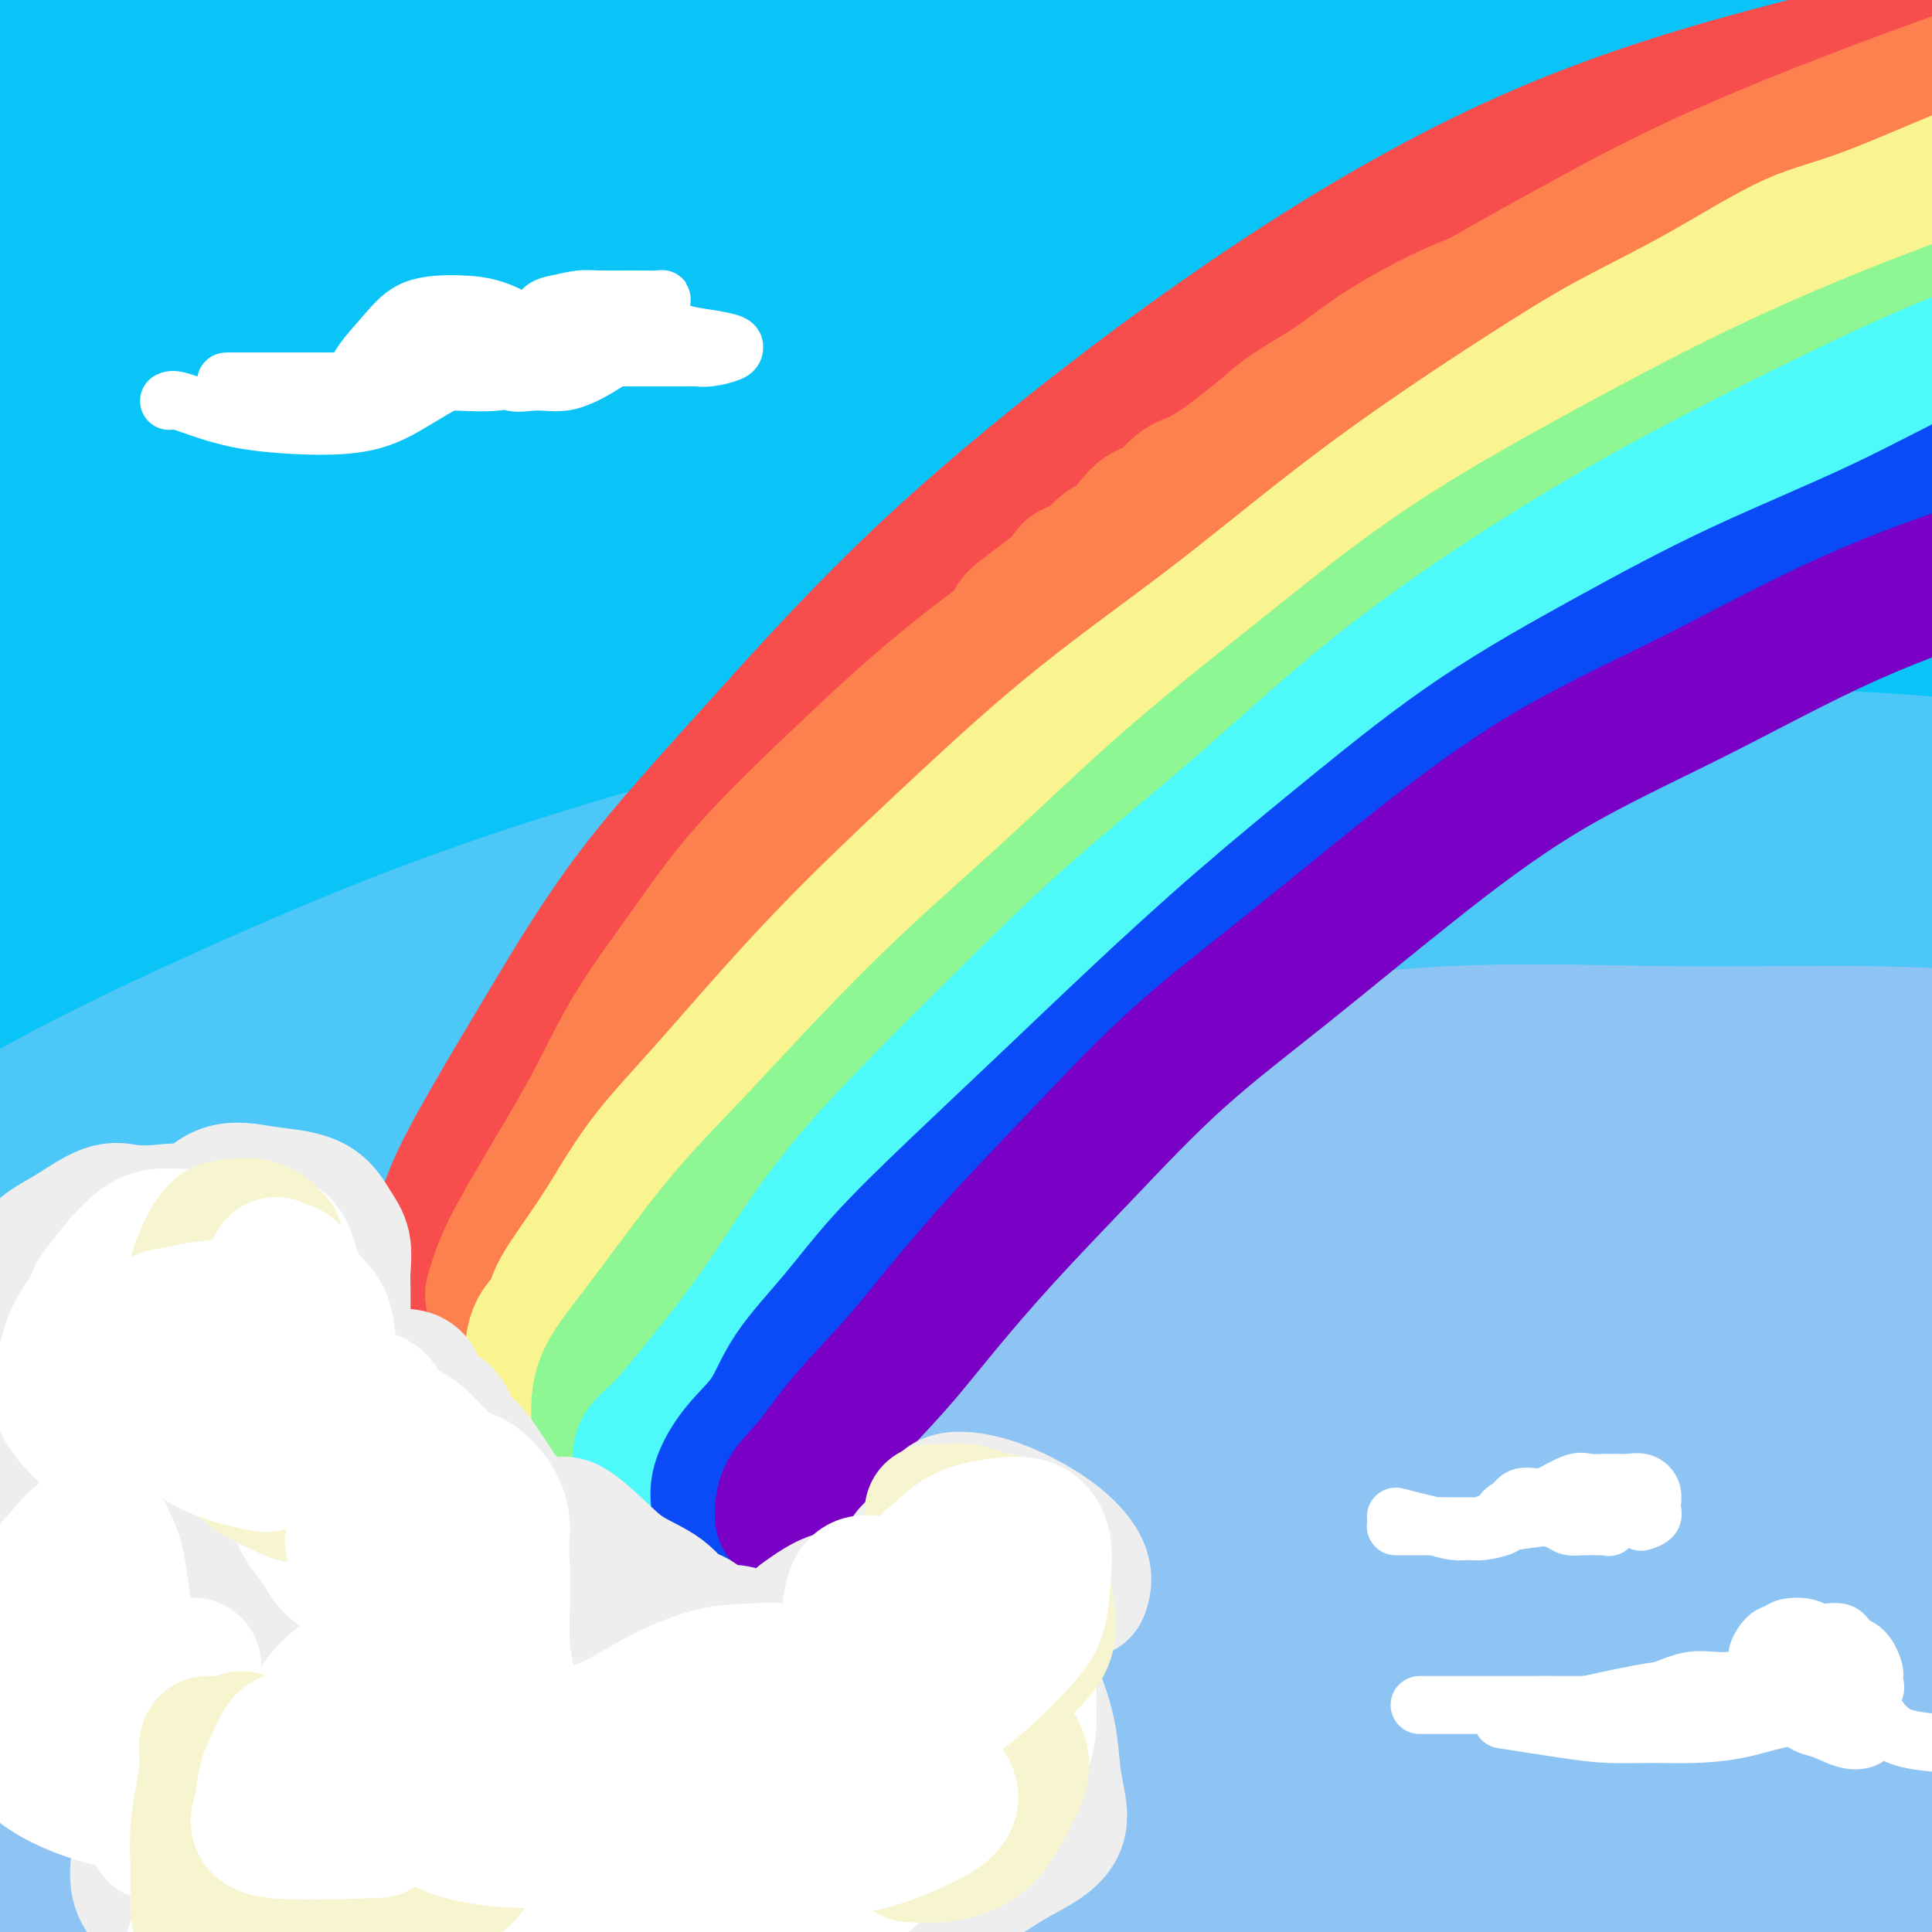 <svg viewBox='0 0 400 400' version='1.1' xmlns='http://www.w3.org/2000/svg' xmlns:xlink='http://www.w3.org/1999/xlink'><rect x="0" y="0" width="400" height="400" fill="#333333" stroke="none"/><g fill='none' stroke='rgb(11,196,247)' stroke-width='28' stroke-linecap='round' stroke-linejoin='round'><path d='M61,61c-0.572,-1.178 -1.144,-2.357 -4,-3c-2.856,-0.643 -7.994,-0.752 -12,-1c-4.006,-0.248 -6.878,-0.636 -9,-1c-2.122,-0.364 -3.494,-0.706 -4,-1c-0.506,-0.294 -0.145,-0.541 0,-1c0.145,-0.459 0.075,-1.129 1,-2c0.925,-0.871 2.846,-1.941 7,-4c4.154,-2.059 10.541,-5.106 18,-8c7.459,-2.894 15.989,-5.633 26,-8c10.011,-2.367 21.503,-4.360 33,-7c11.497,-2.640 22.998,-5.927 35,-8c12.002,-2.073 24.504,-2.934 37,-4c12.496,-1.066 24.987,-2.338 37,-3c12.013,-0.662 23.549,-0.713 33,-1c9.451,-0.287 16.818,-0.809 23,-1c6.182,-0.191 11.178,-0.052 14,0c2.822,0.052 3.470,0.016 4,0c0.530,-0.016 0.941,-0.013 1,0c0.059,0.013 -0.233,0.035 -1,0c-0.767,-0.035 -2.009,-0.128 -5,0c-2.991,0.128 -7.730,0.477 -16,0c-8.270,-0.477 -20.069,-1.780 -36,-3c-15.931,-1.220 -35.992,-2.357 -56,-3c-20.008,-0.643 -39.963,-0.793 -63,0c-23.037,0.793 -49.157,2.528 -72,6c-22.843,3.472 -42.408,8.681 -57,12c-14.592,3.319 -24.209,4.747 -31,6c-6.791,1.253 -10.756,2.330 -13,3c-2.244,0.670 -2.766,0.932 -3,1c-0.234,0.068 -0.178,-0.059 2,0c2.178,0.059 6.480,0.302 15,0c8.520,-0.302 21.260,-1.151 34,-2'/><path d='M-1,28c15.607,-1.309 29.124,-3.583 44,-6c14.876,-2.417 31.111,-4.978 48,-7c16.889,-2.022 34.434,-3.504 55,-5c20.566,-1.496 44.155,-3.004 68,-4c23.845,-0.996 47.947,-1.480 70,-2c22.053,-0.520 42.059,-1.076 64,0c21.941,1.076 45.818,3.783 66,7c20.182,3.217 36.669,6.945 48,10c11.331,3.055 17.507,5.436 21,7c3.493,1.564 4.303,2.309 5,3c0.697,0.691 1.280,1.328 -1,2c-2.280,0.672 -7.425,1.380 -16,1c-8.575,-0.380 -20.582,-1.848 -36,-4c-15.418,-2.152 -34.247,-4.987 -53,-8c-18.753,-3.013 -37.431,-6.204 -58,-9c-20.569,-2.796 -43.030,-5.197 -64,-7c-20.970,-1.803 -40.450,-3.007 -59,-4c-18.550,-0.993 -36.171,-1.773 -54,-2c-17.829,-0.227 -35.867,0.100 -55,0c-19.133,-0.100 -39.361,-0.626 -56,0c-16.639,0.626 -29.688,2.402 -40,4c-10.312,1.598 -17.886,3.016 -23,4c-5.114,0.984 -7.768,1.534 -9,2c-1.232,0.466 -1.042,0.850 -1,1c0.042,0.150 -0.063,0.068 4,0c4.063,-0.068 12.294,-0.123 22,0c9.706,0.123 20.885,0.422 34,0c13.115,-0.422 28.165,-1.567 43,-3c14.835,-1.433 29.456,-3.155 46,-4c16.544,-0.845 35.013,-0.813 55,-1c19.987,-0.187 41.494,-0.594 63,-1'/><path d='M230,2c29.847,-0.283 45.464,0.010 62,1c16.536,0.990 33.990,2.678 51,5c17.010,2.322 33.576,5.280 49,9c15.424,3.720 29.704,8.203 41,12c11.296,3.797 19.606,6.910 24,9c4.394,2.090 4.871,3.158 5,4c0.129,0.842 -0.089,1.458 -3,2c-2.911,0.542 -8.514,1.012 -17,0c-8.486,-1.012 -19.854,-3.504 -33,-6c-13.146,-2.496 -28.071,-4.995 -46,-8c-17.929,-3.005 -38.864,-6.517 -61,-9c-22.136,-2.483 -45.473,-3.935 -68,-5c-22.527,-1.065 -44.244,-1.741 -64,-2c-19.756,-0.259 -37.552,-0.102 -59,2c-21.448,2.102 -46.549,6.149 -67,10c-20.451,3.851 -36.253,7.507 -49,11c-12.747,3.493 -22.438,6.823 -27,9c-4.562,2.177 -3.994,3.202 -4,4c-0.006,0.798 -0.585,1.370 3,2c3.585,0.630 11.333,1.319 23,0c11.667,-1.319 27.251,-4.646 42,-7c14.749,-2.354 28.661,-3.734 45,-6c16.339,-2.266 35.105,-5.419 56,-8c20.895,-2.581 43.917,-4.590 68,-6c24.083,-1.410 49.225,-2.221 72,-3c22.775,-0.779 43.181,-1.526 64,-1c20.819,0.526 42.051,2.326 62,5c19.949,2.674 38.615,6.222 51,9c12.385,2.778 18.488,4.786 22,6c3.512,1.214 4.432,1.632 3,2c-1.432,0.368 -5.216,0.684 -9,1'/><path d='M466,44c-5.423,0.387 -14.482,0.853 -26,0c-11.518,-0.853 -25.496,-3.027 -42,-5c-16.504,-1.973 -35.534,-3.746 -58,-6c-22.466,-2.254 -48.370,-4.988 -74,-6c-25.630,-1.012 -50.988,-0.302 -75,0c-24.012,0.302 -46.680,0.195 -72,3c-25.320,2.805 -53.293,8.520 -74,13c-20.707,4.480 -34.150,7.724 -46,11c-11.850,3.276 -22.109,6.583 -27,9c-4.891,2.417 -4.416,3.945 -5,5c-0.584,1.055 -2.227,1.637 1,2c3.227,0.363 11.325,0.508 23,0c11.675,-0.508 26.927,-1.670 42,-4c15.073,-2.330 29.967,-5.829 49,-9c19.033,-3.171 42.204,-6.016 67,-8c24.796,-1.984 51.215,-3.109 77,-4c25.785,-0.891 50.935,-1.549 75,-1c24.065,0.549 47.046,2.304 67,4c19.954,1.696 36.882,3.333 51,5c14.118,1.667 25.427,3.362 32,4c6.573,0.638 8.410,0.218 9,0c0.590,-0.218 -0.067,-0.233 -2,0c-1.933,0.233 -5.142,0.713 -14,0c-8.858,-0.713 -23.364,-2.621 -40,-5c-16.636,-2.379 -35.402,-5.230 -57,-7c-21.598,-1.770 -46.029,-2.460 -72,-3c-25.971,-0.540 -53.481,-0.929 -79,0c-25.519,0.929 -49.046,3.177 -75,7c-25.954,3.823 -54.334,9.222 -78,15c-23.666,5.778 -42.619,11.937 -57,17c-14.381,5.063 -24.191,9.032 -34,13'/><path d='M-48,94c-15.511,5.961 -8.788,5.864 -7,6c1.788,0.136 -1.360,0.505 1,1c2.360,0.495 10.228,1.118 21,1c10.772,-0.118 24.448,-0.976 44,-3c19.552,-2.024 44.980,-5.215 65,-8c20.020,-2.785 34.631,-5.165 58,-8c23.369,-2.835 55.497,-6.127 86,-8c30.503,-1.873 59.380,-2.328 86,-2c26.620,0.328 50.984,1.440 76,4c25.016,2.560 50.685,6.569 71,11c20.315,4.431 35.275,9.285 45,12c9.725,2.715 14.214,3.291 14,4c-0.214,0.709 -5.130,1.552 -14,0c-8.870,-1.552 -21.694,-5.500 -37,-9c-15.306,-3.500 -33.093,-6.553 -53,-10c-19.907,-3.447 -41.935,-7.286 -67,-10c-25.065,-2.714 -53.167,-4.301 -80,-5c-26.833,-0.699 -52.396,-0.509 -77,0c-24.604,0.509 -48.249,1.338 -73,4c-24.751,2.662 -50.608,7.158 -70,11c-19.392,3.842 -32.317,7.032 -44,10c-11.683,2.968 -22.122,5.716 -28,8c-5.878,2.284 -7.194,4.105 -8,5c-0.806,0.895 -1.100,0.866 2,1c3.100,0.134 9.595,0.433 20,0c10.405,-0.433 24.719,-1.597 40,-4c15.281,-2.403 31.529,-6.046 49,-9c17.471,-2.954 36.165,-5.218 61,-9c24.835,-3.782 55.810,-9.080 85,-12c29.190,-2.920 56.595,-3.460 84,-4'/><path d='M302,71c27.008,-0.900 52.529,-1.150 78,1c25.471,2.150 50.893,6.698 73,11c22.107,4.302 40.899,8.356 56,13c15.101,4.644 26.512,9.876 32,12c5.488,2.124 5.053,1.138 4,1c-1.053,-0.138 -2.725,0.572 -8,1c-5.275,0.428 -14.152,0.575 -27,-2c-12.848,-2.575 -29.666,-7.872 -48,-12c-18.334,-4.128 -38.183,-7.087 -62,-11c-23.817,-3.913 -51.602,-8.778 -80,-11c-28.398,-2.222 -57.408,-1.800 -84,-2c-26.592,-0.200 -50.767,-1.023 -77,1c-26.233,2.023 -54.525,6.891 -80,12c-25.475,5.109 -48.134,10.458 -67,16c-18.866,5.542 -33.937,11.276 -45,16c-11.063,4.724 -18.116,8.437 -21,10c-2.884,1.563 -1.599,0.974 -1,1c0.599,0.026 0.511,0.667 6,0c5.489,-0.667 16.554,-2.640 31,-7c14.446,-4.360 32.271,-11.106 49,-17c16.729,-5.894 32.361,-10.936 52,-17c19.639,-6.064 43.286,-13.151 68,-20c24.714,-6.849 50.495,-13.460 75,-19c24.505,-5.540 47.733,-10.008 70,-14c22.267,-3.992 43.573,-7.507 64,-10c20.427,-2.493 39.976,-3.963 57,-5c17.024,-1.037 31.523,-1.643 43,-2c11.477,-0.357 19.932,-0.467 24,-1c4.068,-0.533 3.749,-1.490 4,-2c0.251,-0.510 1.072,-0.574 -2,-1c-3.072,-0.426 -10.036,-1.213 -17,-2'/><path d='M469,11c-8.596,-1.388 -20.586,-3.357 -35,-5c-14.414,-1.643 -31.253,-2.961 -50,-4c-18.747,-1.039 -39.403,-1.799 -60,-2c-20.597,-0.201 -41.137,0.156 -62,2c-20.863,1.844 -42.051,5.173 -62,9c-19.949,3.827 -38.661,8.151 -58,13c-19.339,4.849 -39.307,10.223 -58,17c-18.693,6.777 -36.113,14.958 -51,22c-14.887,7.042 -27.242,12.946 -38,19c-10.758,6.054 -19.919,12.259 -26,17c-6.081,4.741 -9.084,8.018 -11,11c-1.916,2.982 -2.747,5.670 -1,7c1.747,1.330 6.072,1.302 14,1c7.928,-0.302 19.458,-0.879 36,-4c16.542,-3.121 38.096,-8.785 57,-14c18.904,-5.215 35.158,-9.980 58,-15c22.842,-5.020 52.272,-10.294 82,-15c29.728,-4.706 59.753,-8.842 87,-11c27.247,-2.158 51.715,-2.336 77,-2c25.285,0.336 51.387,1.187 70,3c18.613,1.813 29.738,4.589 35,6c5.262,1.411 4.662,1.457 4,2c-0.662,0.543 -1.386,1.584 -8,2c-6.614,0.416 -19.116,0.208 -34,0c-14.884,-0.208 -32.149,-0.416 -51,-1c-18.851,-0.584 -39.290,-1.544 -65,-2c-25.710,-0.456 -56.693,-0.410 -85,1c-28.307,1.410 -53.938,4.182 -82,9c-28.062,4.818 -58.555,11.682 -87,19c-28.445,7.318 -54.841,15.091 -72,21c-17.159,5.909 -25.079,9.955 -33,14'/><path d='M-40,131c-6.468,3.663 -6.139,5.821 -6,7c0.139,1.179 0.088,1.378 5,2c4.912,0.622 14.787,1.666 30,0c15.213,-1.666 35.765,-6.043 55,-10c19.235,-3.957 37.152,-7.494 62,-11c24.848,-3.506 56.625,-6.982 89,-9c32.375,-2.018 65.348,-2.579 98,-2c32.652,0.579 64.985,2.300 96,6c31.015,3.700 60.714,9.381 82,13c21.286,3.619 34.160,5.175 42,6c7.840,0.825 10.648,0.917 12,1c1.352,0.083 1.249,0.156 -1,0c-2.249,-0.156 -6.643,-0.540 -17,-3c-10.357,-2.460 -26.678,-6.994 -45,-11c-18.322,-4.006 -38.645,-7.482 -62,-10c-23.355,-2.518 -49.742,-4.078 -80,-5c-30.258,-0.922 -64.388,-1.204 -94,0c-29.612,1.204 -54.707,3.896 -85,8c-30.293,4.104 -65.785,9.620 -95,15c-29.215,5.380 -52.152,10.624 -70,15c-17.848,4.376 -30.608,7.884 -37,10c-6.392,2.116 -6.416,2.839 -7,3c-0.584,0.161 -1.727,-0.241 2,0c3.727,0.241 12.325,1.125 24,0c11.675,-1.125 26.428,-4.259 45,-8c18.572,-3.741 40.961,-8.088 60,-12c19.039,-3.912 34.726,-7.388 57,-11c22.274,-3.612 51.135,-7.360 80,-11c28.865,-3.640 57.733,-7.172 85,-9c27.267,-1.828 52.933,-1.951 79,-2c26.067,-0.049 52.533,-0.025 79,0'/><path d='M443,103c36.849,0.763 49.972,3.672 62,5c12.028,1.328 22.961,1.075 28,1c5.039,-0.075 4.184,0.027 4,0c-0.184,-0.027 0.305,-0.182 -2,0c-2.305,0.182 -7.403,0.700 -17,0c-9.597,-0.700 -23.694,-2.618 -41,-5c-17.306,-2.382 -37.820,-5.226 -58,-7c-20.180,-1.774 -40.027,-2.477 -64,-3c-23.973,-0.523 -52.072,-0.866 -80,0c-27.928,0.866 -55.684,2.942 -80,6c-24.316,3.058 -45.193,7.098 -70,13c-24.807,5.902 -53.543,13.665 -77,21c-23.457,7.335 -41.634,14.240 -57,21c-15.366,6.760 -27.920,13.374 -38,19c-10.080,5.626 -17.687,10.263 -23,15c-5.313,4.737 -8.331,9.575 -10,13c-1.669,3.425 -1.989,5.438 0,7c1.989,1.562 6.288,2.673 14,2c7.712,-0.673 18.836,-3.130 34,-9c15.164,-5.870 34.369,-15.152 52,-24c17.631,-8.848 33.688,-17.262 56,-26c22.312,-8.738 50.878,-17.801 79,-26c28.122,-8.199 55.802,-15.535 81,-21c25.198,-5.465 47.916,-9.059 70,-11c22.084,-1.941 43.534,-2.228 62,-2c18.466,0.228 33.947,0.970 48,3c14.053,2.030 26.677,5.348 37,8c10.323,2.652 18.344,4.639 24,7c5.656,2.361 8.946,5.097 11,7c2.054,1.903 2.873,2.972 3,4c0.127,1.028 -0.436,2.014 -1,3'/><path d='M490,124c-1.602,1.713 -6.606,2.495 -15,3c-8.394,0.505 -20.177,0.733 -35,0c-14.823,-0.733 -32.686,-2.428 -52,-4c-19.314,-1.572 -40.080,-3.021 -63,-4c-22.920,-0.979 -47.994,-1.489 -73,0c-25.006,1.489 -49.943,4.977 -73,9c-23.057,4.023 -44.232,8.582 -68,15c-23.768,6.418 -50.128,14.694 -73,23c-22.872,8.306 -42.254,16.642 -59,25c-16.746,8.358 -30.855,16.737 -42,24c-11.145,7.263 -19.326,13.409 -27,20c-7.674,6.591 -14.842,13.628 -20,19c-5.158,5.372 -8.307,9.078 -10,12c-1.693,2.922 -1.931,5.060 -2,6c-0.069,0.940 0.029,0.681 2,1c1.971,0.319 5.814,1.214 12,-1c6.186,-2.214 14.714,-7.538 25,-14c10.286,-6.462 22.330,-14.062 36,-22c13.670,-7.938 28.968,-16.215 47,-26c18.032,-9.785 38.800,-21.077 57,-29c18.200,-7.923 33.832,-12.476 54,-18c20.168,-5.524 44.872,-12.017 68,-17c23.128,-4.983 44.681,-8.455 65,-11c20.319,-2.545 39.405,-4.162 57,-5c17.595,-0.838 33.697,-0.899 50,-1c16.303,-0.101 32.805,-0.244 48,1c15.195,1.244 29.083,3.875 41,6c11.917,2.125 21.864,3.745 30,6c8.136,2.255 14.460,5.146 19,7c4.540,1.854 7.297,2.673 8,3c0.703,0.327 -0.649,0.164 -2,0'/><path d='M495,152c2.696,1.850 -3.065,1.473 -11,0c-7.935,-1.473 -18.043,-4.044 -31,-7c-12.957,-2.956 -28.763,-6.297 -47,-9c-18.237,-2.703 -38.904,-4.768 -60,-6c-21.096,-1.232 -42.620,-1.633 -64,-1c-21.380,0.633 -42.616,2.298 -63,5c-20.384,2.702 -39.917,6.441 -59,11c-19.083,4.559 -37.718,9.938 -58,17c-20.282,7.062 -42.213,15.807 -62,25c-19.787,9.193 -37.431,18.834 -53,28c-15.569,9.166 -29.062,17.856 -41,26c-11.938,8.144 -22.321,15.741 -32,23c-9.679,7.259 -18.654,14.179 -26,20c-7.346,5.821 -13.064,10.542 -17,14c-3.936,3.458 -6.092,5.652 -7,7c-0.908,1.348 -0.570,1.850 2,0c2.570,-1.850 7.371,-6.051 14,-11c6.629,-4.949 15.085,-10.647 24,-17c8.915,-6.353 18.289,-13.363 29,-21c10.711,-7.637 22.761,-15.901 37,-25c14.239,-9.099 30.668,-19.031 47,-29c16.332,-9.969 32.566,-19.973 49,-28c16.434,-8.027 33.069,-14.076 52,-21c18.931,-6.924 40.158,-14.722 60,-21c19.842,-6.278 38.300,-11.036 56,-15c17.700,-3.964 34.640,-7.134 51,-9c16.360,-1.866 32.138,-2.428 47,-3c14.862,-0.572 28.809,-1.154 43,-1c14.191,0.154 28.626,1.044 42,3c13.374,1.956 25.687,4.978 38,8'/><path d='M455,115c6.333,1.333 3.167,0.667 0,0'/></g>
<g fill='none' stroke='rgb(77,198,248)' stroke-width='28' stroke-linecap='round' stroke-linejoin='round'><path d='M17,243c3.871,-1.866 7.741,-3.732 14,-7c6.259,-3.268 14.906,-7.938 24,-12c9.094,-4.062 18.634,-7.515 30,-12c11.366,-4.485 24.558,-10.003 39,-15c14.442,-4.997 30.134,-9.472 47,-14c16.866,-4.528 34.907,-9.110 53,-12c18.093,-2.890 36.239,-4.088 53,-5c16.761,-0.912 32.137,-1.537 47,-2c14.863,-0.463 29.214,-0.765 43,-1c13.786,-0.235 27.007,-0.404 38,0c10.993,0.404 19.758,1.379 27,2c7.242,0.621 12.963,0.887 17,1c4.037,0.113 6.392,0.073 8,0c1.608,-0.073 2.469,-0.179 2,0c-0.469,0.179 -2.269,0.643 -7,0c-4.731,-0.643 -12.392,-2.394 -22,-4c-9.608,-1.606 -21.164,-3.068 -33,-4c-11.836,-0.932 -23.951,-1.335 -38,-2c-14.049,-0.665 -30.030,-1.591 -48,-2c-17.970,-0.409 -37.927,-0.299 -57,1c-19.073,1.299 -37.262,3.788 -55,7c-17.738,3.212 -35.026,7.149 -53,12c-17.974,4.851 -36.636,10.617 -54,17c-17.364,6.383 -33.431,13.382 -48,20c-14.569,6.618 -27.639,12.853 -40,20c-12.361,7.147 -24.014,15.204 -33,22c-8.986,6.796 -15.304,12.330 -21,17c-5.696,4.670 -10.770,8.477 -13,11c-2.230,2.523 -1.615,3.761 -1,5'/><path d='M-64,286c-0.398,0.979 -0.892,0.926 0,1c0.892,0.074 3.170,0.273 8,-2c4.830,-2.273 12.211,-7.020 21,-13c8.789,-5.980 18.986,-13.192 31,-21c12.014,-7.808 25.845,-16.211 39,-24c13.155,-7.789 25.633,-14.963 41,-21c15.367,-6.037 33.622,-10.938 52,-16c18.378,-5.062 36.880,-10.285 55,-14c18.120,-3.715 35.858,-5.922 53,-8c17.142,-2.078 33.686,-4.025 50,-5c16.314,-0.975 32.397,-0.976 47,-1c14.603,-0.024 27.726,-0.070 41,0c13.274,0.070 26.700,0.257 38,1c11.300,0.743 20.474,2.042 28,3c7.526,0.958 13.406,1.573 18,2c4.594,0.427 7.903,0.665 10,1c2.097,0.335 2.981,0.767 3,1c0.019,0.233 -0.826,0.266 -4,0c-3.174,-0.266 -8.676,-0.833 -17,-2c-8.324,-1.167 -19.470,-2.936 -31,-4c-11.530,-1.064 -23.444,-1.425 -38,-2c-14.556,-0.575 -31.753,-1.364 -48,-2c-16.247,-0.636 -31.544,-1.117 -49,0c-17.456,1.117 -37.073,3.833 -56,7c-18.927,3.167 -37.166,6.785 -55,11c-17.834,4.215 -35.265,9.027 -53,15c-17.735,5.973 -35.775,13.108 -52,20c-16.225,6.892 -30.636,13.541 -42,20c-11.364,6.459 -19.682,12.730 -28,19'/><path d='M-2,252c-8.566,6.076 -15.981,11.764 -21,16c-5.019,4.236 -7.644,7.018 -9,9c-1.356,1.982 -1.445,3.163 -1,4c0.445,0.837 1.424,1.332 5,1c3.576,-0.332 9.749,-1.489 19,-6c9.251,-4.511 21.578,-12.377 35,-21c13.422,-8.623 27.938,-18.003 44,-26c16.062,-7.997 33.672,-14.612 55,-21c21.328,-6.388 46.376,-12.550 70,-18c23.624,-5.450 45.824,-10.187 67,-13c21.176,-2.813 41.329,-3.701 59,-4c17.671,-0.299 32.860,-0.010 47,0c14.140,0.010 27.229,-0.260 38,0c10.771,0.260 19.223,1.050 26,2c6.777,0.950 11.879,2.058 16,3c4.121,0.942 7.260,1.716 9,2c1.740,0.284 2.079,0.079 2,0c-0.079,-0.079 -0.576,-0.031 -2,0c-1.424,0.031 -3.775,0.047 -11,0c-7.225,-0.047 -19.324,-0.155 -32,0c-12.676,0.155 -25.929,0.574 -41,1c-15.071,0.426 -31.960,0.858 -50,2c-18.040,1.142 -37.230,2.995 -56,5c-18.770,2.005 -37.120,4.163 -57,8c-19.880,3.837 -41.288,9.353 -61,15c-19.712,5.647 -37.727,11.425 -57,20c-19.273,8.575 -39.805,19.948 -57,30c-17.195,10.052 -31.052,18.783 -43,27c-11.948,8.217 -21.985,15.919 -30,22c-8.015,6.081 -14.007,10.540 -20,15'/><path d='M-58,325c-16.587,11.442 -11.555,8.046 -10,7c1.555,-1.046 -0.367,0.257 -1,1c-0.633,0.743 0.025,0.925 4,-2c3.975,-2.925 11.268,-8.958 20,-15c8.732,-6.042 18.902,-12.095 30,-19c11.098,-6.905 23.122,-14.662 37,-23c13.878,-8.338 29.609,-17.256 44,-24c14.391,-6.744 27.443,-11.314 44,-17c16.557,-5.686 36.620,-12.490 57,-18c20.380,-5.510 41.078,-9.728 61,-13c19.922,-3.272 39.069,-5.600 57,-7c17.931,-1.400 34.647,-1.872 52,-2c17.353,-0.128 35.344,0.089 52,0c16.656,-0.089 31.977,-0.485 46,0c14.023,0.485 26.747,1.849 38,3c11.253,1.151 21.036,2.089 29,3c7.964,0.911 14.109,1.796 20,3c5.891,1.204 11.528,2.727 16,4c4.472,1.273 7.779,2.296 10,3c2.221,0.704 3.355,1.089 4,2c0.645,0.911 0.802,2.347 1,3c0.198,0.653 0.438,0.522 0,1c-0.438,0.478 -1.554,1.565 -2,2c-0.446,0.435 -0.223,0.217 0,0'/></g>
<g fill='none' stroke='rgb(141,196,244)' stroke-width='28' stroke-linecap='round' stroke-linejoin='round'><path d='M274,228c-0.552,-0.386 -1.105,-0.771 -4,-1c-2.895,-0.229 -8.134,-0.301 -13,-1c-4.866,-0.699 -9.359,-2.023 -17,-1c-7.641,1.023 -18.430,4.395 -30,8c-11.570,3.605 -23.922,7.443 -36,11c-12.078,3.557 -23.883,6.831 -37,11c-13.117,4.169 -27.545,9.232 -43,17c-15.455,7.768 -31.938,18.241 -46,28c-14.062,9.759 -25.704,18.802 -35,25c-9.296,6.198 -16.244,9.549 -22,13c-5.756,3.451 -10.318,7.001 -13,9c-2.682,1.999 -3.483,2.448 -4,3c-0.517,0.552 -0.749,1.208 1,0c1.749,-1.208 5.477,-4.281 11,-8c5.523,-3.719 12.839,-8.084 21,-14c8.161,-5.916 17.167,-13.384 28,-21c10.833,-7.616 23.495,-15.381 38,-23c14.505,-7.619 30.854,-15.092 48,-22c17.146,-6.908 35.090,-13.252 54,-19c18.910,-5.748 38.788,-10.900 58,-15c19.212,-4.100 37.760,-7.148 54,-9c16.240,-1.852 30.173,-2.508 43,-3c12.827,-0.492 24.549,-0.822 36,-1c11.451,-0.178 22.632,-0.205 32,0c9.368,0.205 16.922,0.643 24,1c7.078,0.357 13.678,0.631 18,1c4.322,0.369 6.365,0.831 8,1c1.635,0.169 2.863,0.046 3,0c0.137,-0.046 -0.818,-0.013 -2,0c-1.182,0.013 -2.591,0.007 -4,0'/><path d='M445,218c-2.497,0.165 -5.739,0.577 -12,0c-6.261,-0.577 -15.541,-2.142 -25,-3c-9.459,-0.858 -19.097,-1.008 -30,-1c-10.903,0.008 -23.070,0.174 -36,0c-12.930,-0.174 -26.623,-0.686 -41,0c-14.377,0.686 -29.437,2.572 -45,5c-15.563,2.428 -31.629,5.400 -48,9c-16.371,3.600 -33.046,7.828 -48,12c-14.954,4.172 -28.188,8.290 -43,14c-14.812,5.710 -31.202,13.014 -49,22c-17.798,8.986 -37.006,19.654 -51,27c-13.994,7.346 -22.776,11.371 -31,16c-8.224,4.629 -15.892,9.861 -22,14c-6.108,4.139 -10.656,7.186 -13,9c-2.344,1.814 -2.485,2.394 -3,3c-0.515,0.606 -1.404,1.239 1,0c2.404,-1.239 8.103,-4.350 16,-9c7.897,-4.650 17.994,-10.841 30,-18c12.006,-7.159 25.921,-15.288 41,-23c15.079,-7.712 31.321,-15.008 48,-21c16.679,-5.992 33.793,-10.680 53,-16c19.207,-5.320 40.507,-11.271 62,-16c21.493,-4.729 43.181,-8.235 63,-11c19.819,-2.765 37.770,-4.788 54,-6c16.230,-1.212 30.740,-1.613 45,-2c14.260,-0.387 28.271,-0.759 40,-1c11.729,-0.241 21.176,-0.352 29,0c7.824,0.352 14.025,1.167 17,2c2.975,0.833 2.724,1.686 3,2c0.276,0.314 1.079,0.090 -2,0c-3.079,-0.090 -10.039,-0.045 -17,0'/><path d='M431,226c-9.656,0.200 -24.297,0.701 -39,1c-14.703,0.299 -29.467,0.397 -48,2c-18.533,1.603 -40.836,4.712 -64,9c-23.164,4.288 -47.189,9.757 -70,16c-22.811,6.243 -44.408,13.261 -65,20c-20.592,6.739 -40.179,13.198 -58,20c-17.821,6.802 -33.876,13.945 -47,20c-13.124,6.055 -23.317,11.022 -32,16c-8.683,4.978 -15.857,9.969 -21,14c-5.143,4.031 -8.254,7.104 -10,9c-1.746,1.896 -2.125,2.617 -2,3c0.125,0.383 0.754,0.430 5,0c4.246,-0.430 12.109,-1.337 23,-5c10.891,-3.663 24.811,-10.083 39,-17c14.189,-6.917 28.648,-14.332 46,-22c17.352,-7.668 37.597,-15.589 61,-24c23.403,-8.411 49.964,-17.311 74,-24c24.036,-6.689 45.548,-11.165 66,-15c20.452,-3.835 39.846,-7.027 57,-9c17.154,-1.973 32.069,-2.725 45,-3c12.931,-0.275 23.877,-0.071 31,0c7.123,0.071 10.423,0.008 12,0c1.577,-0.008 1.430,0.037 1,0c-0.430,-0.037 -1.144,-0.156 -4,0c-2.856,0.156 -7.854,0.587 -17,2c-9.146,1.413 -22.439,3.809 -38,7c-15.561,3.191 -33.391,7.178 -54,11c-20.609,3.822 -43.998,7.478 -65,12c-21.002,4.522 -39.616,9.910 -59,16c-19.384,6.090 -39.538,12.883 -60,21c-20.462,8.117 -41.231,17.559 -62,27'/><path d='M76,333c-18.273,8.802 -32.957,17.307 -45,24c-12.043,6.693 -21.445,11.572 -28,16c-6.555,4.428 -10.263,8.404 -12,10c-1.737,1.596 -1.502,0.813 1,1c2.502,0.187 7.271,1.346 15,-1c7.729,-2.346 18.419,-8.195 30,-14c11.581,-5.805 24.054,-11.566 38,-18c13.946,-6.434 29.366,-13.542 49,-22c19.634,-8.458 43.482,-18.265 67,-27c23.518,-8.735 46.706,-16.396 68,-23c21.294,-6.604 40.693,-12.151 59,-16c18.307,-3.849 35.523,-6.001 51,-7c15.477,-0.999 29.214,-0.844 41,-1c11.786,-0.156 21.619,-0.622 28,0c6.381,0.622 9.309,2.333 11,3c1.691,0.667 2.146,0.291 0,1c-2.146,0.709 -6.894,2.504 -15,4c-8.106,1.496 -19.571,2.692 -32,4c-12.429,1.308 -25.822,2.727 -43,5c-17.178,2.273 -38.142,5.400 -60,9c-21.858,3.600 -44.609,7.674 -67,13c-22.391,5.326 -44.423,11.902 -65,18c-20.577,6.098 -39.701,11.716 -60,20c-20.299,8.284 -41.774,19.234 -59,28c-17.226,8.766 -30.203,15.346 -41,22c-10.797,6.654 -19.414,13.380 -24,17c-4.586,3.620 -5.140,4.133 -4,5c1.140,0.867 3.976,2.088 11,0c7.024,-2.088 18.237,-7.485 32,-14c13.763,-6.515 30.075,-14.147 46,-21c15.925,-6.853 31.462,-12.926 47,-19'/><path d='M115,350c31.005,-12.814 46.017,-17.851 67,-24c20.983,-6.149 47.936,-13.412 70,-19c22.064,-5.588 39.239,-9.500 55,-12c15.761,-2.500 30.109,-3.588 42,-5c11.891,-1.412 21.325,-3.148 29,-4c7.675,-0.852 13.589,-0.819 18,-1c4.411,-0.181 7.318,-0.578 8,-1c0.682,-0.422 -0.860,-0.871 -7,0c-6.140,0.871 -16.878,3.062 -30,6c-13.122,2.938 -28.628,6.621 -47,11c-18.372,4.379 -39.609,9.452 -61,15c-21.391,5.548 -42.937,11.570 -63,18c-20.063,6.430 -38.645,13.269 -57,20c-18.355,6.731 -36.484,13.353 -53,21c-16.516,7.647 -31.418,16.319 -43,23c-11.582,6.681 -19.845,11.370 -24,14c-4.155,2.630 -4.201,3.199 -4,4c0.201,0.801 0.651,1.832 6,0c5.349,-1.832 15.597,-6.528 27,-11c11.403,-4.472 23.962,-8.718 38,-14c14.038,-5.282 29.556,-11.598 49,-19c19.444,-7.402 42.814,-15.890 65,-23c22.186,-7.110 43.188,-12.844 64,-18c20.812,-5.156 41.433,-9.735 61,-13c19.567,-3.265 38.079,-5.216 55,-7c16.921,-1.784 32.249,-3.401 45,-4c12.751,-0.599 22.923,-0.181 30,0c7.077,0.181 11.059,0.126 13,0c1.941,-0.126 1.840,-0.322 0,0c-1.840,0.322 -5.420,1.161 -9,2'/><path d='M459,309c-6.116,0.906 -16.906,2.171 -30,4c-13.094,1.829 -28.492,4.221 -46,7c-17.508,2.779 -37.126,5.944 -59,10c-21.874,4.056 -46.006,9.005 -67,14c-20.994,4.995 -38.852,10.038 -57,16c-18.148,5.962 -36.588,12.842 -53,19c-16.412,6.158 -30.798,11.594 -43,18c-12.202,6.406 -22.220,13.780 -28,18c-5.780,4.220 -7.322,5.284 -6,6c1.322,0.716 5.509,1.085 13,0c7.491,-1.085 18.286,-3.623 32,-8c13.714,-4.377 30.349,-10.593 49,-16c18.651,-5.407 39.319,-10.007 60,-15c20.681,-4.993 41.373,-10.381 61,-14c19.627,-3.619 38.187,-5.470 57,-8c18.813,-2.530 37.879,-5.740 55,-8c17.121,-2.260 32.297,-3.572 45,-5c12.703,-1.428 22.932,-2.974 30,-4c7.068,-1.026 10.974,-1.533 13,-2c2.026,-0.467 2.170,-0.896 1,-1c-1.170,-0.104 -3.656,0.116 -9,0c-5.344,-0.116 -13.548,-0.567 -25,-1c-11.452,-0.433 -26.152,-0.849 -42,0c-15.848,0.849 -32.842,2.961 -53,6c-20.158,3.039 -43.479,7.004 -64,11c-20.521,3.996 -38.242,8.023 -55,13c-16.758,4.977 -32.554,10.903 -47,17c-14.446,6.097 -27.542,12.366 -36,18c-8.458,5.634 -12.277,10.632 -15,13c-2.723,2.368 -4.349,2.105 -1,2c3.349,-0.105 11.675,-0.053 20,0'/><path d='M159,419c8.403,-0.433 19.911,-2.516 33,-6c13.089,-3.484 27.760,-8.369 44,-13c16.240,-4.631 34.051,-9.006 51,-13c16.949,-3.994 33.037,-7.605 50,-11c16.963,-3.395 34.800,-6.572 52,-9c17.200,-2.428 33.763,-4.106 47,-5c13.237,-0.894 23.148,-1.004 30,-1c6.852,0.004 10.645,0.120 10,0c-0.645,-0.120 -5.729,-0.478 -13,0c-7.271,0.478 -16.731,1.792 -28,3c-11.269,1.208 -24.347,2.310 -38,4c-13.653,1.690 -27.880,3.967 -43,7c-15.120,3.033 -31.133,6.822 -45,11c-13.867,4.178 -25.589,8.745 -35,12c-9.411,3.255 -16.511,5.199 -20,7c-3.489,1.801 -3.366,3.459 -3,4c0.366,0.541 0.974,-0.036 6,0c5.026,0.036 14.470,0.687 25,0c10.530,-0.687 22.145,-2.710 35,-5c12.855,-2.290 26.950,-4.848 41,-7c14.050,-2.152 28.056,-3.899 42,-6c13.944,-2.101 27.826,-4.555 40,-6c12.174,-1.445 22.639,-1.882 29,-2c6.361,-0.118 8.616,0.082 8,0c-0.616,-0.082 -4.104,-0.447 -10,0c-5.896,0.447 -14.199,1.708 -24,3c-9.801,1.292 -21.100,2.617 -33,4c-11.900,1.383 -24.400,2.824 -36,5c-11.600,2.176 -22.300,5.088 -33,8'/><path d='M341,403c-9.363,2.775 -16.269,5.713 -21,8c-4.731,2.287 -7.286,3.923 -9,5c-1.714,1.077 -2.585,1.596 0,2c2.585,0.404 8.628,0.694 16,1c7.372,0.306 16.075,0.629 26,0c9.925,-0.629 21.072,-2.208 33,-4c11.928,-1.792 24.637,-3.796 37,-5c12.363,-1.204 24.382,-1.607 33,-2c8.618,-0.393 13.836,-0.776 17,-1c3.164,-0.224 4.274,-0.290 5,0c0.726,0.290 1.068,0.935 0,1c-1.068,0.065 -3.547,-0.450 -8,0c-4.453,0.450 -10.879,1.866 -18,3c-7.121,1.134 -14.935,1.988 -22,3c-7.065,1.012 -13.380,2.183 -19,3c-5.620,0.817 -10.543,1.279 -13,2c-2.457,0.721 -2.447,1.702 -3,2c-0.553,0.298 -1.668,-0.086 0,0c1.668,0.086 6.119,0.642 11,1c4.881,0.358 10.193,0.519 16,0c5.807,-0.519 12.111,-1.718 18,-3c5.889,-1.282 11.365,-2.646 17,-4c5.635,-1.354 11.431,-2.697 14,-4c2.569,-1.303 1.912,-2.567 2,-3c0.088,-0.433 0.921,-0.035 -1,-1c-1.921,-0.965 -6.598,-3.293 -13,-5c-6.402,-1.707 -14.530,-2.792 -24,-4c-9.470,-1.208 -20.281,-2.540 -33,-3c-12.719,-0.460 -27.348,-0.047 -43,0c-15.652,0.047 -32.329,-0.272 -48,0c-15.671,0.272 -30.335,1.136 -45,2'/><path d='M266,397c-28.073,0.808 -30.254,1.828 -38,3c-7.746,1.172 -21.057,2.497 -31,4c-9.943,1.503 -16.517,3.184 -21,4c-4.483,0.816 -6.875,0.766 -8,1c-1.125,0.234 -0.983,0.752 2,0c2.983,-0.752 8.808,-2.775 17,-6c8.192,-3.225 18.752,-7.654 30,-12c11.248,-4.346 23.186,-8.611 37,-13c13.814,-4.389 29.506,-8.902 45,-12c15.494,-3.098 30.789,-4.781 46,-7c15.211,-2.219 30.337,-4.976 45,-7c14.663,-2.024 28.863,-3.317 42,-4c13.137,-0.683 25.212,-0.757 34,-1c8.788,-0.243 14.289,-0.653 19,-1c4.711,-0.347 8.633,-0.629 10,-1c1.367,-0.371 0.181,-0.832 0,-1c-0.181,-0.168 0.645,-0.043 -1,0c-1.645,0.043 -5.760,0.003 -13,0c-7.240,-0.003 -17.606,0.032 -29,1c-11.394,0.968 -23.816,2.871 -38,5c-14.184,2.129 -30.130,4.486 -46,7c-15.870,2.514 -31.665,5.186 -47,8c-15.335,2.814 -30.212,5.771 -44,9c-13.788,3.229 -26.488,6.731 -37,10c-10.512,3.269 -18.838,6.304 -26,9c-7.162,2.696 -13.162,5.051 -17,7c-3.838,1.949 -5.513,3.491 -6,4c-0.487,0.509 0.215,-0.017 2,0c1.785,0.017 4.653,0.576 10,0c5.347,-0.576 13.174,-2.288 21,-4'/><path d='M224,400c10.054,-1.488 18.690,-3.209 29,-6c10.310,-2.791 22.295,-6.651 35,-10c12.705,-3.349 26.129,-6.187 39,-9c12.871,-2.813 25.190,-5.603 38,-8c12.810,-2.397 26.111,-4.402 39,-7c12.889,-2.598 25.365,-5.790 36,-8c10.635,-2.210 19.428,-3.438 27,-5c7.572,-1.562 13.922,-3.458 18,-5c4.078,-1.542 5.885,-2.730 7,-4c1.115,-1.270 1.540,-2.621 1,-4c-0.540,-1.379 -2.044,-2.786 -5,-5c-2.956,-2.214 -7.363,-5.235 -13,-9c-5.637,-3.765 -12.504,-8.276 -22,-13c-9.496,-4.724 -21.620,-9.663 -36,-13c-14.380,-3.337 -31.015,-5.072 -50,-6c-18.985,-0.928 -40.318,-1.047 -61,-1c-20.682,0.047 -40.712,0.261 -62,3c-21.288,2.739 -43.836,8.003 -65,13c-21.164,4.997 -40.946,9.727 -61,17c-20.054,7.273 -40.380,17.088 -56,25c-15.620,7.912 -26.535,13.920 -36,20c-9.465,6.080 -17.479,12.233 -22,17c-4.521,4.767 -5.547,8.148 -6,11c-0.453,2.852 -0.331,5.176 3,7c3.331,1.824 9.872,3.147 19,4c9.128,0.853 20.843,1.237 33,0c12.157,-1.237 24.755,-4.094 39,-7c14.245,-2.906 30.138,-5.861 49,-9c18.862,-3.139 40.694,-6.460 61,-9c20.306,-2.540 39.088,-4.297 57,-5c17.912,-0.703 34.956,-0.351 52,0'/><path d='M311,374c25.357,-0.959 34.249,-0.857 46,0c11.751,0.857 26.360,2.468 38,4c11.640,1.532 20.310,2.985 28,4c7.690,1.015 14.398,1.594 20,2c5.602,0.406 10.096,0.641 14,1c3.904,0.359 7.218,0.842 10,1c2.782,0.158 5.033,-0.010 7,0c1.967,0.010 3.651,0.199 5,1c1.349,0.801 2.363,2.216 3,3c0.637,0.784 0.896,0.938 1,1c0.104,0.062 0.052,0.031 0,0'/></g>
<g fill='none' stroke='rgb(248,77,77)' stroke-width='28' stroke-linecap='round' stroke-linejoin='round'><path d='M91,262c-0.063,-0.486 -0.126,-0.973 0,-3c0.126,-2.027 0.439,-5.595 2,-10c1.561,-4.405 4.368,-9.648 8,-16c3.632,-6.352 8.087,-13.811 13,-22c4.913,-8.189 10.282,-17.106 17,-26c6.718,-8.894 14.785,-17.764 24,-28c9.215,-10.236 19.577,-21.836 31,-33c11.423,-11.164 23.906,-21.891 38,-33c14.094,-11.109 29.800,-22.598 46,-33c16.200,-10.402 32.893,-19.715 50,-27c17.107,-7.285 34.628,-12.540 52,-17c17.372,-4.460 34.595,-8.123 52,-11c17.405,-2.877 34.994,-4.967 47,-6c12.006,-1.033 18.430,-1.009 21,-1c2.570,0.009 1.285,0.005 0,0'/></g>
<g fill='none' stroke='rgb(252,129,78)' stroke-width='28' stroke-linecap='round' stroke-linejoin='round'><path d='M102,268c0.552,-1.906 1.104,-3.811 2,-6c0.896,-2.189 2.135,-4.661 4,-8c1.865,-3.339 4.354,-7.545 7,-12c2.646,-4.455 5.448,-9.160 8,-14c2.552,-4.840 4.852,-9.815 8,-15c3.148,-5.185 7.143,-10.579 11,-16c3.857,-5.421 7.576,-10.868 13,-17c5.424,-6.132 12.553,-12.947 20,-20c7.447,-7.053 15.211,-14.342 25,-22c9.789,-7.658 21.602,-15.683 29,-21c7.398,-5.317 10.380,-7.924 15,-11c4.620,-3.076 10.879,-6.621 17,-10c6.121,-3.379 12.104,-6.593 17,-9c4.896,-2.407 8.706,-4.008 17,-8c8.294,-3.992 21.073,-10.376 33,-16c11.927,-5.624 23.003,-10.488 34,-15c10.997,-4.512 21.913,-8.673 33,-12c11.087,-3.327 22.343,-5.820 33,-8c10.657,-2.180 20.715,-4.049 31,-5c10.285,-0.951 20.796,-0.986 25,-1c4.204,-0.014 2.102,-0.007 0,0'/><path d='M398,34c-2.070,-1.313 -4.141,-2.626 -6,-3c-1.859,-0.374 -3.507,0.192 -6,1c-2.493,0.808 -5.831,1.859 -9,3c-3.169,1.141 -6.170,2.373 -10,4c-3.830,1.627 -8.489,3.649 -13,5c-4.511,1.351 -8.873,2.029 -13,3c-4.127,0.971 -8.017,2.234 -12,4c-3.983,1.766 -8.058,4.036 -12,6c-3.942,1.964 -7.751,3.623 -11,5c-3.249,1.377 -5.937,2.472 -9,4c-3.063,1.528 -6.502,3.489 -9,5c-2.498,1.511 -4.055,2.572 -6,4c-1.945,1.428 -4.280,3.225 -7,5c-2.720,1.775 -5.827,3.530 -8,5c-2.173,1.470 -3.413,2.657 -5,4c-1.587,1.343 -3.520,2.844 -5,4c-1.480,1.156 -2.507,1.968 -4,3c-1.493,1.032 -3.453,2.285 -5,3c-1.547,0.715 -2.682,0.891 -4,2c-1.318,1.109 -2.819,3.149 -4,4c-1.181,0.851 -2.044,0.512 -3,1c-0.956,0.488 -2.007,1.802 -3,3c-0.993,1.198 -1.928,2.278 -3,3c-1.072,0.722 -2.282,1.086 -3,2c-0.718,0.914 -0.945,2.379 -2,3c-1.055,0.621 -2.938,0.398 -4,1c-1.062,0.602 -1.303,2.029 -2,3c-0.697,0.971 -1.848,1.485 -3,2'/><path d='M217,123c-12.729,9.403 -4.550,4.412 -2,3c2.550,-1.412 -0.527,0.757 -2,2c-1.473,1.243 -1.341,1.561 -2,2c-0.659,0.439 -2.108,0.998 -3,2c-0.892,1.002 -1.226,2.447 -2,3c-0.774,0.553 -1.989,0.213 -3,1c-1.011,0.787 -1.820,2.700 -3,4c-1.180,1.300 -2.733,1.985 -4,3c-1.267,1.015 -2.250,2.359 -4,4c-1.750,1.641 -4.268,3.577 -6,5c-1.732,1.423 -2.680,2.331 -4,4c-1.320,1.669 -3.012,4.099 -5,6c-1.988,1.901 -4.270,3.274 -6,5c-1.730,1.726 -2.907,3.805 -4,5c-1.093,1.195 -2.104,1.507 -3,2c-0.896,0.493 -1.679,1.168 -3,3c-1.321,1.832 -3.181,4.823 -5,7c-1.819,2.177 -3.595,3.541 -5,5c-1.405,1.459 -2.437,3.012 -3,4c-0.563,0.988 -0.656,1.412 -2,3c-1.344,1.588 -3.939,4.340 -6,7c-2.061,2.660 -3.590,5.228 -5,7c-1.410,1.772 -2.703,2.749 -4,5c-1.297,2.251 -2.597,5.777 -4,8c-1.403,2.223 -2.909,3.144 -4,5c-1.091,1.856 -1.769,4.648 -3,7c-1.231,2.352 -3.016,4.262 -4,6c-0.984,1.738 -1.167,3.302 -2,5c-0.833,1.698 -2.317,3.530 -3,5c-0.683,1.470 -0.564,2.580 -1,4c-0.436,1.420 -1.425,3.152 -2,4c-0.575,0.848 -0.736,0.814 -1,1c-0.264,0.186 -0.632,0.593 -1,1'/><path d='M106,261c-4.050,7.498 -1.674,3.243 -1,2c0.674,-1.243 -0.355,0.527 -1,2c-0.645,1.473 -0.907,2.649 -1,3c-0.093,0.351 -0.016,-0.124 0,0c0.016,0.124 -0.028,0.846 0,1c0.028,0.154 0.127,-0.260 0,-1c-0.127,-0.740 -0.479,-1.807 0,-3c0.479,-1.193 1.789,-2.513 3,-4c1.211,-1.487 2.323,-3.142 4,-6c1.677,-2.858 3.919,-6.920 6,-10c2.081,-3.080 4.002,-5.178 6,-8c1.998,-2.822 4.073,-6.370 6,-9c1.927,-2.630 3.707,-4.344 6,-7c2.293,-2.656 5.101,-6.256 8,-10c2.899,-3.744 5.891,-7.633 9,-12c3.109,-4.367 6.335,-9.213 10,-14c3.665,-4.787 7.768,-9.517 12,-14c4.232,-4.483 8.591,-8.719 13,-13c4.409,-4.281 8.866,-8.606 14,-13c5.134,-4.394 10.945,-8.856 17,-14c6.055,-5.144 12.353,-10.970 17,-15c4.647,-4.030 7.644,-6.263 10,-8c2.356,-1.737 4.072,-2.979 9,-7c4.928,-4.021 13.067,-10.820 21,-17c7.933,-6.180 15.659,-11.742 24,-17c8.341,-5.258 17.298,-10.214 26,-15c8.702,-4.786 17.151,-9.404 27,-14c9.849,-4.596 21.100,-9.170 31,-13c9.900,-3.830 18.450,-6.915 27,-10'/><path d='M409,15c13.807,-4.585 19.324,-4.549 26,-5c6.676,-0.451 14.511,-1.389 21,-2c6.489,-0.611 11.632,-0.895 18,-1c6.368,-0.105 13.962,-0.030 17,0c3.038,0.030 1.519,0.015 0,0'/></g>
<g fill='none' stroke='rgb(249,244,144)' stroke-width='28' stroke-linecap='round' stroke-linejoin='round'><path d='M110,284c0.093,-3.007 0.186,-6.014 1,-8c0.814,-1.986 2.349,-2.953 3,-4c0.651,-1.047 0.417,-2.176 2,-5c1.583,-2.824 4.982,-7.343 8,-12c3.018,-4.657 5.656,-9.452 9,-14c3.344,-4.548 7.393,-8.849 12,-14c4.607,-5.151 9.770,-11.152 15,-17c5.230,-5.848 10.526,-11.545 17,-18c6.474,-6.455 14.124,-13.670 22,-21c7.876,-7.330 15.977,-14.775 25,-22c9.023,-7.225 18.966,-14.230 29,-22c10.034,-7.770 20.157,-16.305 32,-25c11.843,-8.695 25.406,-17.549 34,-23c8.594,-5.451 12.220,-7.500 17,-10c4.780,-2.500 10.715,-5.451 17,-9c6.285,-3.549 12.920,-7.696 18,-10c5.080,-2.304 8.605,-2.764 17,-6c8.395,-3.236 21.662,-9.249 32,-13c10.338,-3.751 17.748,-5.240 25,-7c7.252,-1.760 14.346,-3.791 22,-5c7.654,-1.209 15.868,-1.595 21,-2c5.132,-0.405 7.180,-0.830 8,-1c0.820,-0.170 0.410,-0.085 0,0'/></g>
<g fill='none' stroke='rgb(142,246,147)' stroke-width='28' stroke-linecap='round' stroke-linejoin='round'><path d='M124,294c-0.052,-2.636 -0.103,-5.271 1,-8c1.103,-2.729 3.361,-5.551 6,-9c2.639,-3.449 5.661,-7.526 9,-12c3.339,-4.474 6.997,-9.347 11,-14c4.003,-4.653 8.352,-9.087 13,-14c4.648,-4.913 9.593,-10.305 15,-16c5.407,-5.695 11.274,-11.693 18,-18c6.726,-6.307 14.311,-12.923 22,-20c7.689,-7.077 15.482,-14.616 24,-22c8.518,-7.384 17.760,-14.612 27,-22c9.240,-7.388 18.478,-14.935 29,-22c10.522,-7.065 22.327,-13.647 34,-20c11.673,-6.353 23.215,-12.478 35,-18c11.785,-5.522 23.815,-10.440 36,-15c12.185,-4.560 24.527,-8.763 36,-12c11.473,-3.237 22.077,-5.508 31,-7c8.923,-1.492 16.165,-2.204 24,-3c7.835,-0.796 16.263,-1.676 22,-2c5.737,-0.324 8.782,-0.093 10,0c1.218,0.093 0.609,0.046 0,0'/></g>
<g fill='none' stroke='rgb(77,249,249)' stroke-width='28' stroke-linecap='round' stroke-linejoin='round'><path d='M133,303c-0.322,-0.965 -0.644,-1.929 0,-3c0.644,-1.071 2.255,-2.248 4,-4c1.745,-1.752 3.626,-4.079 6,-7c2.374,-2.921 5.243,-6.437 8,-10c2.757,-3.563 5.402,-7.173 8,-11c2.598,-3.827 5.149,-7.870 8,-12c2.851,-4.130 6.002,-8.345 10,-13c3.998,-4.655 8.844,-9.748 14,-15c5.156,-5.252 10.621,-10.661 17,-17c6.379,-6.339 13.672,-13.606 22,-21c8.328,-7.394 17.692,-14.913 27,-23c9.308,-8.087 18.561,-16.741 29,-25c10.439,-8.259 22.063,-16.123 33,-23c10.937,-6.877 21.188,-12.765 33,-19c11.812,-6.235 25.186,-12.815 34,-17c8.814,-4.185 13.067,-5.973 18,-8c4.933,-2.027 10.546,-4.292 16,-6c5.454,-1.708 10.751,-2.860 15,-4c4.249,-1.140 7.452,-2.268 16,-4c8.548,-1.732 22.442,-4.066 28,-5c5.558,-0.934 2.779,-0.467 0,0'/></g>
<g fill='none' stroke='rgb(11,75,247)' stroke-width='28' stroke-linecap='round' stroke-linejoin='round'><path d='M149,312c-0.296,-1.478 -0.592,-2.957 0,-5c0.592,-2.043 2.073,-4.651 4,-7c1.927,-2.349 4.302,-4.440 6,-7c1.698,-2.560 2.721,-5.590 5,-9c2.279,-3.410 5.814,-7.200 9,-11c3.186,-3.800 6.023,-7.609 10,-12c3.977,-4.391 9.093,-9.365 15,-15c5.907,-5.635 12.603,-11.932 19,-18c6.397,-6.068 12.494,-11.909 19,-18c6.506,-6.091 13.421,-12.434 21,-19c7.579,-6.566 15.823,-13.355 24,-20c8.177,-6.645 16.286,-13.144 25,-19c8.714,-5.856 18.034,-11.068 27,-16c8.966,-4.932 17.577,-9.584 27,-14c9.423,-4.416 19.658,-8.595 29,-13c9.342,-4.405 17.790,-9.037 26,-13c8.210,-3.963 16.183,-7.258 23,-10c6.817,-2.742 12.477,-4.931 19,-7c6.523,-2.069 13.910,-4.019 19,-5c5.090,-0.981 7.883,-0.995 9,-1c1.117,-0.005 0.559,-0.003 0,0'/></g>
<g fill='none' stroke='rgb(122,0,197)' stroke-width='28' stroke-linecap='round' stroke-linejoin='round'><path d='M162,314c0.004,-1.637 0.008,-3.274 1,-5c0.992,-1.726 2.974,-3.541 5,-6c2.026,-2.459 4.098,-5.561 7,-9c2.902,-3.439 6.635,-7.213 10,-11c3.365,-3.787 6.361,-7.587 10,-12c3.639,-4.413 7.922,-9.440 13,-15c5.078,-5.560 10.950,-11.653 17,-18c6.050,-6.347 12.279,-12.948 19,-19c6.721,-6.052 13.936,-11.555 22,-18c8.064,-6.445 16.977,-13.830 26,-21c9.023,-7.170 18.154,-14.124 28,-20c9.846,-5.876 20.406,-10.674 31,-16c10.594,-5.326 21.222,-11.178 32,-16c10.778,-4.822 21.706,-8.612 32,-12c10.294,-3.388 19.955,-6.372 31,-9c11.045,-2.628 23.474,-4.900 32,-6c8.526,-1.100 13.150,-1.029 15,-1c1.850,0.029 0.925,0.014 0,0'/></g>
<g fill='none' stroke='rgb(238,238,238)' stroke-width='28' stroke-linecap='round' stroke-linejoin='round'><path d='M71,280c-0.003,-2.902 -0.006,-5.805 0,-8c0.006,-2.195 0.022,-3.684 0,-5c-0.022,-1.316 -0.082,-2.461 0,-4c0.082,-1.539 0.307,-3.473 0,-5c-0.307,-1.527 -1.147,-2.649 -2,-4c-0.853,-1.351 -1.719,-2.933 -3,-4c-1.281,-1.067 -2.978,-1.620 -5,-2c-2.022,-0.380 -4.370,-0.588 -7,-1c-2.630,-0.412 -5.542,-1.027 -8,0c-2.458,1.027 -4.463,3.698 -7,6c-2.537,2.302 -5.606,4.235 -7,6c-1.394,1.765 -1.113,3.361 -1,4c0.113,0.639 0.056,0.319 0,0'/><path d='M47,254c-2.856,-1.261 -5.712,-2.521 -8,-3c-2.288,-0.479 -4.009,-0.175 -6,0c-1.991,0.175 -4.251,0.222 -6,0c-1.749,-0.222 -2.988,-0.714 -5,0c-2.012,0.714 -4.798,2.634 -7,4c-2.202,1.366 -3.821,2.180 -5,3c-1.179,0.820 -1.918,1.648 -3,3c-1.082,1.352 -2.507,3.230 -3,5c-0.493,1.770 -0.055,3.432 0,5c0.055,1.568 -0.272,3.041 0,4c0.272,0.959 1.143,1.403 2,2c0.857,0.597 1.699,1.348 2,2c0.301,0.652 0.060,1.206 0,2c-0.060,0.794 0.061,1.827 0,3c-0.061,1.173 -0.303,2.486 -1,4c-0.697,1.514 -1.847,3.229 -3,5c-1.153,1.771 -2.308,3.598 -3,6c-0.692,2.402 -0.920,5.379 -1,8c-0.080,2.621 -0.010,4.885 0,7c0.010,2.115 -0.038,4.082 1,6c1.038,1.918 3.164,3.785 5,5c1.836,1.215 3.382,1.776 4,2c0.618,0.224 0.309,0.112 0,0'/><path d='M70,344c2.086,2.055 4.172,4.111 5,6c0.828,1.889 0.398,3.613 0,6c-0.398,2.387 -0.765,5.438 -1,8c-0.235,2.562 -0.340,4.634 0,7c0.340,2.366 1.123,5.026 3,7c1.877,1.974 4.848,3.261 8,4c3.152,0.739 6.484,0.930 10,1c3.516,0.070 7.216,0.019 12,0c4.784,-0.019 10.653,-0.005 13,0c2.347,0.005 1.174,0.003 0,0'/><path d='M166,335c2.372,-1.694 4.744,-3.389 7,-4c2.256,-0.611 4.394,-0.139 7,0c2.606,0.139 5.678,-0.056 9,0c3.322,0.056 6.894,0.361 9,1c2.106,0.639 2.744,1.611 3,2c0.256,0.389 0.128,0.194 0,0'/><path d='M195,316c-0.181,-2.052 -0.363,-4.104 1,-5c1.363,-0.896 4.270,-0.635 7,0c2.730,0.635 5.281,1.645 8,3c2.719,1.355 5.605,3.054 8,5c2.395,1.946 4.299,4.139 5,6c0.701,1.861 0.200,3.389 0,4c-0.200,0.611 -0.100,0.306 0,0'/><path d='M204,312c1.313,0.428 2.627,0.856 4,2c1.373,1.144 2.806,3.003 4,5c1.194,1.997 2.150,4.131 3,6c0.850,1.869 1.594,3.475 2,5c0.406,1.525 0.475,2.971 0,4c-0.475,1.029 -1.494,1.640 -3,2c-1.506,0.360 -3.500,0.467 -5,0c-1.500,-0.467 -2.505,-1.508 -4,-3c-1.495,-1.492 -3.478,-3.436 -5,-5c-1.522,-1.564 -2.582,-2.750 -4,-4c-1.418,-1.250 -3.193,-2.564 -4,-3c-0.807,-0.436 -0.647,0.007 -1,0c-0.353,-0.007 -1.220,-0.463 -2,0c-0.780,0.463 -1.473,1.844 -2,3c-0.527,1.156 -0.889,2.085 -1,3c-0.111,0.915 0.030,1.814 0,3c-0.030,1.186 -0.232,2.657 0,4c0.232,1.343 0.897,2.556 2,4c1.103,1.444 2.643,3.120 4,4c1.357,0.880 2.531,0.966 3,1c0.469,0.034 0.235,0.017 0,0'/><path d='M208,338c0.477,1.539 0.954,3.078 2,5c1.046,1.922 2.661,4.225 4,7c1.339,2.775 2.401,6.020 3,9c0.599,2.980 0.733,5.695 1,8c0.267,2.305 0.667,4.200 1,6c0.333,1.800 0.600,3.504 0,5c-0.600,1.496 -2.068,2.785 -4,4c-1.932,1.215 -4.330,2.357 -7,4c-2.670,1.643 -5.614,3.787 -9,5c-3.386,1.213 -7.214,1.494 -11,2c-3.786,0.506 -7.528,1.238 -11,2c-3.472,0.762 -6.672,1.556 -10,2c-3.328,0.444 -6.783,0.539 -10,1c-3.217,0.461 -6.198,1.286 -9,2c-2.802,0.714 -5.427,1.315 -8,2c-2.573,0.685 -5.095,1.453 -7,2c-1.905,0.547 -3.192,0.873 -5,1c-1.808,0.127 -4.138,0.056 -6,0c-1.862,-0.056 -3.255,-0.097 -5,0c-1.745,0.097 -3.842,0.332 -6,0c-2.158,-0.332 -4.377,-1.230 -7,-2c-2.623,-0.770 -5.651,-1.411 -9,-3c-3.349,-1.589 -7.021,-4.125 -11,-7c-3.979,-2.875 -8.265,-6.088 -12,-9c-3.735,-2.912 -6.919,-5.523 -10,-8c-3.081,-2.477 -6.060,-4.821 -9,-7c-2.940,-2.179 -5.840,-4.194 -8,-6c-2.160,-1.806 -3.580,-3.403 -5,-5'/><path d='M40,358c-9.474,-7.277 -5.661,-4.470 -5,-4c0.661,0.470 -1.832,-1.396 -4,-3c-2.168,-1.604 -4.013,-2.944 -6,-4c-1.987,-1.056 -4.116,-1.826 -6,-3c-1.884,-1.174 -3.524,-2.753 -5,-4c-1.476,-1.247 -2.789,-2.164 -4,-3c-1.211,-0.836 -2.321,-1.591 -3,-2c-0.679,-0.409 -0.927,-0.471 -1,0c-0.073,0.471 0.030,1.475 0,3c-0.030,1.525 -0.191,3.570 0,6c0.191,2.430 0.735,5.245 2,8c1.265,2.755 3.250,5.448 6,8c2.750,2.552 6.266,4.961 10,7c3.734,2.039 7.688,3.709 11,5c3.312,1.291 5.982,2.203 9,3c3.018,0.797 6.385,1.479 9,2c2.615,0.521 4.478,0.880 7,1c2.522,0.120 5.702,0.001 9,0c3.298,-0.001 6.715,0.116 10,0c3.285,-0.116 6.437,-0.466 9,0c2.563,0.466 4.537,1.748 6,3c1.463,1.252 2.415,2.473 3,4c0.585,1.527 0.805,3.359 1,5c0.195,1.641 0.367,3.092 1,5c0.633,1.908 1.728,4.274 3,6c1.272,1.726 2.722,2.813 5,4c2.278,1.187 5.382,2.473 8,3c2.618,0.527 4.748,0.293 7,0c2.252,-0.293 4.626,-0.647 7,-1'/><path d='M129,407c4.774,-0.786 5.709,-3.751 7,-7c1.291,-3.249 2.937,-6.781 4,-10c1.063,-3.219 1.541,-6.124 2,-9c0.459,-2.876 0.897,-5.721 0,-8c-0.897,-2.279 -3.131,-3.991 -6,-6c-2.869,-2.009 -6.374,-4.316 -10,-7c-3.626,-2.684 -7.372,-5.746 -12,-8c-4.628,-2.254 -10.139,-3.700 -16,-5c-5.861,-1.300 -12.073,-2.455 -18,-3c-5.927,-0.545 -11.570,-0.482 -16,0c-4.430,0.482 -7.649,1.382 -11,3c-3.351,1.618 -6.835,3.955 -10,7c-3.165,3.045 -6.012,6.799 -8,10c-1.988,3.201 -3.118,5.849 -4,9c-0.882,3.151 -1.516,6.805 -2,10c-0.484,3.195 -0.818,5.930 0,8c0.818,2.070 2.788,3.474 5,4c2.212,0.526 4.666,0.173 8,0c3.334,-0.173 7.548,-0.165 11,0c3.452,0.165 6.140,0.487 9,1c2.860,0.513 5.890,1.217 8,2c2.110,0.783 3.298,1.646 4,2c0.702,0.354 0.918,0.199 1,0c0.082,-0.199 0.029,-0.444 0,0c-0.029,0.444 -0.035,1.575 0,3c0.035,1.425 0.112,3.144 0,5c-0.112,1.856 -0.411,3.848 0,5c0.411,1.152 1.534,1.464 3,2c1.466,0.536 3.276,1.296 5,1c1.724,-0.296 3.362,-1.648 5,-3'/><path d='M88,413c2.089,-1.755 4.810,-4.642 7,-7c2.190,-2.358 3.848,-4.186 5,-6c1.152,-1.814 1.797,-3.615 2,-5c0.203,-1.385 -0.035,-2.353 0,-4c0.035,-1.647 0.344,-3.973 -1,-7c-1.344,-3.027 -4.341,-6.757 -7,-11c-2.659,-4.243 -4.981,-9.000 -8,-14c-3.019,-5.000 -6.735,-10.242 -10,-15c-3.265,-4.758 -6.079,-9.030 -9,-12c-2.921,-2.970 -5.947,-4.636 -9,-7c-3.053,-2.364 -6.131,-5.426 -9,-7c-2.869,-1.574 -5.527,-1.660 -8,-2c-2.473,-0.340 -4.761,-0.935 -7,0c-2.239,0.935 -4.428,3.400 -6,6c-1.572,2.600 -2.527,5.335 -3,8c-0.473,2.665 -0.465,5.259 0,8c0.465,2.741 1.387,5.628 4,8c2.613,2.372 6.917,4.227 11,5c4.083,0.773 7.947,0.462 12,0c4.053,-0.462 8.297,-1.074 12,-3c3.703,-1.926 6.866,-5.165 9,-9c2.134,-3.835 3.241,-8.268 4,-13c0.759,-4.732 1.172,-9.765 1,-15c-0.172,-5.235 -0.930,-10.672 -3,-15c-2.070,-4.328 -5.453,-7.546 -9,-11c-3.547,-3.454 -7.258,-7.145 -11,-10c-3.742,-2.855 -7.517,-4.876 -11,-6c-3.483,-1.124 -6.676,-1.353 -9,-1c-2.324,0.353 -3.780,1.287 -6,3c-2.220,1.713 -5.206,4.204 -7,8c-1.794,3.796 -2.397,8.898 -3,14'/><path d='M19,293c-0.708,5.094 -0.979,10.828 0,17c0.979,6.172 3.206,12.782 6,18c2.794,5.218 6.153,9.043 10,12c3.847,2.957 8.183,5.046 12,6c3.817,0.954 7.116,0.772 10,0c2.884,-0.772 5.352,-2.136 7,-4c1.648,-1.864 2.477,-4.229 3,-8c0.523,-3.771 0.741,-8.947 1,-15c0.259,-6.053 0.560,-12.983 0,-19c-0.560,-6.017 -1.982,-11.120 -4,-15c-2.018,-3.880 -4.631,-6.537 -7,-8c-2.369,-1.463 -4.495,-1.731 -7,-2c-2.505,-0.269 -5.391,-0.539 -8,1c-2.609,1.539 -4.942,4.887 -7,9c-2.058,4.113 -3.841,8.992 -5,14c-1.159,5.008 -1.693,10.144 -1,16c0.693,5.856 2.615,12.431 6,18c3.385,5.569 8.235,10.132 13,13c4.765,2.868 9.445,4.040 15,5c5.555,0.960 11.986,1.709 17,0c5.014,-1.709 8.609,-5.875 12,-10c3.391,-4.125 6.576,-8.210 8,-12c1.424,-3.790 1.088,-7.286 1,-10c-0.088,-2.714 0.072,-4.645 -1,-6c-1.072,-1.355 -3.376,-2.134 -5,-3c-1.624,-0.866 -2.568,-1.818 -4,-3c-1.432,-1.182 -3.350,-2.593 -5,-4c-1.650,-1.407 -3.030,-2.810 -4,-4c-0.970,-1.190 -1.530,-2.166 -2,-3c-0.470,-0.834 -0.848,-1.524 -1,-2c-0.152,-0.476 -0.076,-0.738 0,-1'/><path d='M79,293c-3.317,-3.239 -1.111,-1.337 0,-1c1.111,0.337 1.125,-0.890 1,-2c-0.125,-1.110 -0.389,-2.101 0,-3c0.389,-0.899 1.431,-1.705 2,-2c0.569,-0.295 0.664,-0.080 1,0c0.336,0.080 0.913,0.026 1,0c0.087,-0.026 -0.315,-0.022 0,0c0.315,0.022 1.347,0.063 2,1c0.653,0.937 0.927,2.772 2,4c1.073,1.228 2.945,1.851 4,3c1.055,1.149 1.294,2.826 2,4c0.706,1.174 1.879,1.846 3,3c1.121,1.154 2.191,2.791 3,4c0.809,1.209 1.356,1.989 2,3c0.644,1.011 1.385,2.251 2,3c0.615,0.749 1.105,1.006 2,2c0.895,0.994 2.197,2.723 3,4c0.803,1.277 1.109,2.101 2,3c0.891,0.899 2.367,1.873 3,3c0.633,1.127 0.422,2.408 1,3c0.578,0.592 1.945,0.496 3,1c1.055,0.504 1.796,1.608 2,2c0.204,0.392 -0.130,0.072 0,0c0.130,-0.072 0.726,0.104 1,0c0.274,-0.104 0.228,-0.490 0,-1c-0.228,-0.510 -0.636,-1.146 -1,-2c-0.364,-0.854 -0.682,-1.927 -1,-3'/><path d='M119,322c-0.546,-1.217 -1.412,-1.258 -2,-2c-0.588,-0.742 -0.900,-2.184 -1,-3c-0.100,-0.816 0.010,-1.005 0,-1c-0.010,0.005 -0.141,0.205 0,0c0.141,-0.205 0.555,-0.814 2,0c1.445,0.814 3.922,3.052 6,5c2.078,1.948 3.756,3.606 6,5c2.244,1.394 5.053,2.526 7,4c1.947,1.474 3.033,3.291 4,4c0.967,0.709 1.816,0.308 3,1c1.184,0.692 2.703,2.475 4,3c1.297,0.525 2.373,-0.210 4,0c1.627,0.210 3.807,1.364 6,2c2.193,0.636 4.401,0.752 6,1c1.599,0.248 2.590,0.627 4,1c1.410,0.373 3.240,0.739 5,1c1.760,0.261 3.448,0.417 4,1c0.552,0.583 -0.034,1.592 0,2c0.034,0.408 0.688,0.216 1,1c0.312,0.784 0.283,2.545 0,5c-0.283,2.455 -0.821,5.603 -2,8c-1.179,2.397 -2.999,4.044 -5,6c-2.001,1.956 -4.181,4.223 -6,6c-1.819,1.777 -3.276,3.066 -5,4c-1.724,0.934 -3.716,1.513 -5,2c-1.284,0.487 -1.860,0.883 -2,1c-0.140,0.117 0.155,-0.045 0,-1c-0.155,-0.955 -0.758,-2.701 -2,-5c-1.242,-2.299 -3.121,-5.149 -5,-8'/><path d='M146,365c-2.815,-3.432 -5.354,-5.510 -9,-9c-3.646,-3.490 -8.400,-8.390 -13,-13c-4.600,-4.610 -9.045,-8.929 -14,-13c-4.955,-4.071 -10.419,-7.892 -15,-11c-4.581,-3.108 -8.279,-5.502 -12,-8c-3.721,-2.498 -7.466,-5.100 -11,-7c-3.534,-1.900 -6.856,-3.099 -10,-4c-3.144,-0.901 -6.110,-1.503 -9,-2c-2.890,-0.497 -5.705,-0.890 -8,-1c-2.295,-0.110 -4.072,0.063 -5,0c-0.928,-0.063 -1.009,-0.361 -1,0c0.009,0.361 0.108,1.382 0,3c-0.108,1.618 -0.422,3.835 0,6c0.422,2.165 1.579,4.279 4,7c2.421,2.721 6.106,6.048 11,9c4.894,2.952 10.997,5.530 18,8c7.003,2.470 14.907,4.831 23,7c8.093,2.169 16.376,4.146 25,6c8.624,1.854 17.590,3.584 25,5c7.410,1.416 13.263,2.519 19,4c5.737,1.481 11.358,3.339 16,4c4.642,0.661 8.305,0.126 11,0c2.695,-0.126 4.420,0.158 6,0c1.580,-0.158 3.013,-0.756 4,-1c0.987,-0.244 1.528,-0.134 2,0c0.472,0.134 0.876,0.290 1,1c0.124,0.710 -0.033,1.972 0,4c0.033,2.028 0.256,4.822 -1,8c-1.256,3.178 -3.992,6.740 -7,10c-3.008,3.260 -6.288,6.217 -10,9c-3.712,2.783 -7.856,5.391 -12,8'/><path d='M174,395c-5.296,3.026 -7.536,2.092 -10,2c-2.464,-0.092 -5.152,0.659 -8,1c-2.848,0.341 -5.855,0.272 -8,0c-2.145,-0.272 -3.427,-0.746 -6,-2c-2.573,-1.254 -6.436,-3.287 -10,-5c-3.564,-1.713 -6.829,-3.107 -10,-5c-3.171,-1.893 -6.247,-4.285 -9,-6c-2.753,-1.715 -5.184,-2.753 -7,-4c-1.816,-1.247 -3.019,-2.704 -4,-4c-0.981,-1.296 -1.740,-2.432 -2,-3c-0.260,-0.568 -0.021,-0.569 0,-1c0.021,-0.431 -0.178,-1.293 1,-2c1.178,-0.707 3.732,-1.260 7,-2c3.268,-0.740 7.250,-1.667 12,-2c4.750,-0.333 10.269,-0.070 16,0c5.731,0.070 11.675,-0.051 18,0c6.325,0.051 13.032,0.275 19,1c5.968,0.725 11.199,1.951 15,3c3.801,1.049 6.172,1.920 7,3c0.828,1.080 0.111,2.369 0,3c-0.111,0.631 0.382,0.606 0,1c-0.382,0.394 -1.638,1.209 -3,2c-1.362,0.791 -2.828,1.559 -6,5c-3.172,3.441 -8.049,9.555 -10,12c-1.951,2.445 -0.975,1.223 0,0'/></g>
<g fill='none' stroke='rgb(255,255,255)' stroke-width='28' stroke-linecap='round' stroke-linejoin='round'><path d='M129,395c-3.877,-1.212 -7.755,-2.424 -9,-3c-1.245,-0.576 0.141,-0.518 0,-1c-0.141,-0.482 -1.809,-1.506 -3,-3c-1.191,-1.494 -1.906,-3.457 -3,-6c-1.094,-2.543 -2.569,-5.665 -3,-8c-0.431,-2.335 0.182,-3.882 0,-5c-0.182,-1.118 -1.159,-1.808 -2,-2c-0.841,-0.192 -1.545,0.114 -3,0c-1.455,-0.114 -3.661,-0.649 -6,0c-2.339,0.649 -4.810,2.482 -7,5c-2.190,2.518 -4.097,5.719 -5,9c-0.903,3.281 -0.801,6.640 -1,10c-0.199,3.360 -0.699,6.722 1,9c1.699,2.278 5.597,3.472 9,4c3.403,0.528 6.309,0.389 10,0c3.691,-0.389 8.166,-1.027 12,-3c3.834,-1.973 7.027,-5.281 10,-8c2.973,-2.719 5.725,-4.848 8,-7c2.275,-2.152 4.072,-4.327 5,-6c0.928,-1.673 0.988,-2.844 1,-4c0.012,-1.156 -0.023,-2.298 0,-3c0.023,-0.702 0.103,-0.964 -1,-1c-1.103,-0.036 -3.389,0.155 -5,0c-1.611,-0.155 -2.549,-0.655 -3,0c-0.451,0.655 -0.416,2.466 -1,5c-0.584,2.534 -1.785,5.793 0,9c1.785,3.207 6.558,6.363 12,8c5.442,1.637 11.555,1.753 17,1c5.445,-0.753 10.223,-2.377 15,-4'/><path d='M177,391c4.349,-2.889 7.721,-8.113 9,-12c1.279,-3.887 0.465,-6.437 0,-9c-0.465,-2.563 -0.580,-5.138 -2,-6c-1.420,-0.862 -4.143,-0.009 -7,0c-2.857,0.009 -5.848,-0.826 -10,-1c-4.152,-0.174 -9.467,0.312 -15,2c-5.533,1.688 -11.285,4.578 -16,7c-4.715,2.422 -8.392,4.376 -12,7c-3.608,2.624 -7.146,5.918 -9,9c-1.854,3.082 -2.024,5.952 -1,8c1.024,2.048 3.243,3.275 6,4c2.757,0.725 6.050,0.950 10,0c3.950,-0.950 8.555,-3.074 13,-5c4.445,-1.926 8.731,-3.654 13,-6c4.269,-2.346 8.521,-5.309 12,-8c3.479,-2.691 6.186,-5.110 9,-8c2.814,-2.890 5.735,-6.251 8,-9c2.265,-2.749 3.875,-4.887 5,-7c1.125,-2.113 1.764,-4.203 2,-6c0.236,-1.797 0.070,-3.303 0,-4c-0.070,-0.697 -0.043,-0.587 0,-1c0.043,-0.413 0.101,-1.350 0,-2c-0.101,-0.650 -0.361,-1.012 0,-2c0.361,-0.988 1.344,-2.602 2,-4c0.656,-1.398 0.987,-2.581 2,-4c1.013,-1.419 2.708,-3.074 4,-4c1.292,-0.926 2.180,-1.124 3,-2c0.820,-0.876 1.570,-2.431 2,-3c0.430,-0.569 0.539,-0.153 1,0c0.461,0.153 1.275,0.044 1,0c-0.275,-0.044 -1.637,-0.022 -3,0'/><path d='M204,325c0.145,-1.476 -4.492,1.333 -8,3c-3.508,1.667 -5.888,2.193 -9,4c-3.112,1.807 -6.957,4.896 -11,8c-4.043,3.104 -8.285,6.221 -12,9c-3.715,2.779 -6.905,5.218 -9,7c-2.095,1.782 -3.096,2.908 -4,4c-0.904,1.092 -1.712,2.150 -2,3c-0.288,0.850 -0.054,1.491 0,2c0.054,0.509 -0.070,0.884 0,1c0.070,0.116 0.333,-0.029 1,0c0.667,0.029 1.738,0.231 3,0c1.262,-0.231 2.717,-0.897 4,-2c1.283,-1.103 2.396,-2.645 4,-4c1.604,-1.355 3.698,-2.525 5,-4c1.302,-1.475 1.810,-3.257 2,-5c0.190,-1.743 0.061,-3.447 0,-4c-0.061,-0.553 -0.053,0.045 -1,0c-0.947,-0.045 -2.848,-0.732 -5,-1c-2.152,-0.268 -4.556,-0.118 -7,0c-2.444,0.118 -4.930,0.202 -8,1c-3.070,0.798 -6.725,2.308 -10,4c-3.275,1.692 -6.170,3.565 -9,5c-2.830,1.435 -5.594,2.434 -8,3c-2.406,0.566 -4.452,0.701 -6,1c-1.548,0.299 -2.597,0.763 -4,0c-1.403,-0.763 -3.161,-2.754 -4,-5c-0.839,-2.246 -0.761,-4.746 -1,-7c-0.239,-2.254 -0.795,-4.261 -1,-7c-0.205,-2.739 -0.059,-6.211 0,-9c0.059,-2.789 0.029,-4.894 0,-7'/><path d='M104,325c-0.300,-6.225 -0.050,-6.786 0,-8c0.050,-1.214 -0.101,-3.081 -1,-5c-0.899,-1.919 -2.547,-3.890 -4,-5c-1.453,-1.110 -2.710,-1.359 -4,-2c-1.290,-0.641 -2.614,-1.675 -4,-3c-1.386,-1.325 -2.835,-2.942 -4,-4c-1.165,-1.058 -2.045,-1.558 -3,-2c-0.955,-0.442 -1.984,-0.825 -3,-2c-1.016,-1.175 -2.018,-3.141 -3,-4c-0.982,-0.859 -1.944,-0.611 -3,-1c-1.056,-0.389 -2.204,-1.415 -3,-2c-0.796,-0.585 -1.238,-0.728 -2,-1c-0.762,-0.272 -1.845,-0.674 -3,-1c-1.155,-0.326 -2.383,-0.577 -4,0c-1.617,0.577 -3.621,1.982 -5,3c-1.379,1.018 -2.131,1.648 -3,2c-0.869,0.352 -1.855,0.425 -2,0c-0.145,-0.425 0.551,-1.349 1,-3c0.449,-1.651 0.652,-4.029 1,-6c0.348,-1.971 0.840,-3.537 1,-5c0.160,-1.463 -0.014,-2.825 0,-4c0.014,-1.175 0.214,-2.165 0,-3c-0.214,-0.835 -0.842,-1.515 -1,-2c-0.158,-0.485 0.154,-0.774 0,-1c-0.154,-0.226 -0.773,-0.391 -1,-1c-0.227,-0.609 -0.061,-1.664 0,-2c0.061,-0.336 0.017,0.047 0,0c-0.017,-0.047 -0.009,-0.523 0,-1'/><path d='M54,262c-0.369,-4.752 -0.792,-2.632 -1,-2c-0.208,0.632 -0.202,-0.225 -1,-1c-0.798,-0.775 -2.402,-1.467 -4,-2c-1.598,-0.533 -3.192,-0.906 -5,-1c-1.808,-0.094 -3.830,0.091 -6,0c-2.170,-0.091 -4.489,-0.457 -7,1c-2.511,1.457 -5.215,4.739 -7,7c-1.785,2.261 -2.653,3.503 -3,4c-0.347,0.497 -0.174,0.248 0,0'/><path d='M60,261c-0.602,-1.695 -1.204,-3.390 -3,-4c-1.796,-0.610 -4.785,-0.137 -7,0c-2.215,0.137 -3.657,-0.064 -5,0c-1.343,0.064 -2.587,0.392 -5,1c-2.413,0.608 -5.997,1.496 -9,3c-3.003,1.504 -5.427,3.623 -8,6c-2.573,2.377 -5.294,5.013 -7,8c-1.706,2.987 -2.395,6.326 -3,9c-0.605,2.674 -1.124,4.681 0,7c1.124,2.319 3.893,4.948 5,6c1.107,1.052 0.554,0.526 0,0'/><path d='M22,318c-3.895,2.080 -7.789,4.161 -10,6c-2.211,1.839 -2.738,3.438 -3,5c-0.262,1.562 -0.259,3.089 0,5c0.259,1.911 0.774,4.208 2,6c1.226,1.792 3.164,3.079 5,4c1.836,0.921 3.571,1.475 6,2c2.429,0.525 5.551,1.022 8,1c2.449,-0.022 4.225,-0.564 6,-1c1.775,-0.436 3.551,-0.768 4,-1c0.449,-0.232 -0.428,-0.365 -2,0c-1.572,0.365 -3.839,1.226 -6,2c-2.161,0.774 -4.217,1.459 -6,3c-1.783,1.541 -3.292,3.939 -4,6c-0.708,2.061 -0.614,3.786 0,6c0.614,2.214 1.747,4.918 4,7c2.253,2.082 5.626,3.542 9,4c3.374,0.458 6.748,-0.087 10,0c3.252,0.087 6.382,0.806 8,0c1.618,-0.806 1.725,-3.139 2,-4c0.275,-0.861 0.717,-0.251 1,0c0.283,0.251 0.407,0.144 0,0c-0.407,-0.144 -1.344,-0.325 -3,0c-1.656,0.325 -4.030,1.157 -6,2c-1.970,0.843 -3.536,1.696 -5,3c-1.464,1.304 -2.826,3.059 -4,4c-1.174,0.941 -2.160,1.067 -3,1c-0.840,-0.067 -1.534,-0.326 -2,0c-0.466,0.326 -0.705,1.236 -1,0c-0.295,-1.236 -0.648,-4.618 -1,-8'/><path d='M31,371c-0.449,-3.612 -1.071,-8.641 -2,-15c-0.929,-6.359 -2.164,-14.048 -3,-20c-0.836,-5.952 -1.273,-10.166 -2,-13c-0.727,-2.834 -1.743,-4.288 -3,-5c-1.257,-0.712 -2.753,-0.682 -4,0c-1.247,0.682 -2.245,2.014 -4,4c-1.755,1.986 -4.267,4.624 -6,8c-1.733,3.376 -2.688,7.488 -3,11c-0.312,3.512 0.017,6.423 0,10c-0.017,3.577 -0.382,7.821 1,11c1.382,3.179 4.510,5.295 8,7c3.490,1.705 7.341,3.000 12,4c4.659,1.000 10.127,1.705 15,2c4.873,0.295 9.153,0.181 13,0c3.847,-0.181 7.263,-0.428 9,0c1.737,0.428 1.796,1.530 2,2c0.204,0.470 0.553,0.308 0,1c-0.553,0.692 -2.008,2.239 -4,4c-1.992,1.761 -4.522,3.735 -7,6c-2.478,2.265 -4.904,4.819 -7,7c-2.096,2.181 -3.862,3.988 -5,6c-1.138,2.012 -1.646,4.228 -2,6c-0.354,1.772 -0.552,3.099 0,4c0.552,0.901 1.855,1.376 5,2c3.145,0.624 8.132,1.396 13,2c4.868,0.604 9.618,1.040 15,1c5.382,-0.040 11.395,-0.555 17,-1c5.605,-0.445 10.801,-0.820 15,-2c4.199,-1.180 7.400,-3.164 10,-5c2.600,-1.836 4.600,-3.525 6,-5c1.400,-1.475 2.200,-2.738 3,-4'/><path d='M123,399c3.124,-2.770 1.433,-2.693 1,-3c-0.433,-0.307 0.393,-0.996 0,-2c-0.393,-1.004 -2.004,-2.321 -4,-3c-1.996,-0.679 -4.378,-0.720 -7,-1c-2.622,-0.280 -5.482,-0.800 -9,-1c-3.518,-0.200 -7.692,-0.080 -11,0c-3.308,0.080 -5.751,0.119 -8,0c-2.249,-0.119 -4.303,-0.396 -6,0c-1.697,0.396 -3.036,1.465 -4,2c-0.964,0.535 -1.553,0.537 -2,1c-0.447,0.463 -0.754,1.388 -1,2c-0.246,0.612 -0.433,0.912 0,1c0.433,0.088 1.487,-0.036 3,-1c1.513,-0.964 3.486,-2.770 5,-5c1.514,-2.230 2.567,-4.885 4,-7c1.433,-2.115 3.244,-3.690 5,-6c1.756,-2.310 3.457,-5.354 4,-8c0.543,-2.646 -0.072,-4.896 0,-7c0.072,-2.104 0.832,-4.064 0,-6c-0.832,-1.936 -3.256,-3.847 -5,-5c-1.744,-1.153 -2.809,-1.547 -5,-2c-2.191,-0.453 -5.507,-0.964 -8,-1c-2.493,-0.036 -4.164,0.403 -6,2c-1.836,1.597 -3.836,4.351 -5,7c-1.164,2.649 -1.491,5.193 -2,9c-0.509,3.807 -1.198,8.876 0,12c1.198,3.124 4.284,4.303 7,5c2.716,0.697 5.062,0.914 6,1c0.938,0.086 0.469,0.043 0,0'/><path d='M70,303c-3.408,-0.030 -6.816,-0.060 -8,1c-1.184,1.060 -0.143,3.211 0,5c0.143,1.789 -0.614,3.215 0,5c0.614,1.785 2.597,3.928 4,6c1.403,2.072 2.227,4.075 4,5c1.773,0.925 4.496,0.774 7,1c2.504,0.226 4.790,0.830 8,0c3.210,-0.830 7.346,-3.094 9,-4c1.654,-0.906 0.827,-0.453 0,0'/><path d='M88,358c-2.023,-1.140 -4.046,-2.280 -6,-3c-1.954,-0.720 -3.838,-1.019 -6,0c-2.162,1.019 -4.603,3.357 -7,6c-2.397,2.643 -4.750,5.592 -7,8c-2.250,2.408 -4.397,4.277 -6,6c-1.603,1.723 -2.663,3.301 -3,4c-0.337,0.699 0.049,0.517 0,1c-0.049,0.483 -0.532,1.629 1,2c1.532,0.371 5.081,-0.034 8,0c2.919,0.034 5.208,0.509 8,0c2.792,-0.509 6.086,-2.000 8,-3c1.914,-1.000 2.446,-1.509 3,-3c0.554,-1.491 1.128,-3.964 0,-6c-1.128,-2.036 -3.959,-3.634 -7,-5c-3.041,-1.366 -6.292,-2.498 -10,-3c-3.708,-0.502 -7.871,-0.373 -12,0c-4.129,0.373 -8.223,0.988 -11,2c-2.777,1.012 -4.238,2.419 -5,5c-0.762,2.581 -0.826,6.335 1,10c1.826,3.665 5.542,7.242 11,10c5.458,2.758 12.659,4.696 20,6c7.341,1.304 14.821,1.975 23,2c8.179,0.025 17.055,-0.596 26,-2c8.945,-1.404 17.959,-3.592 25,-6c7.041,-2.408 12.110,-5.037 17,-7c4.890,-1.963 9.600,-3.260 13,-5c3.400,-1.740 5.488,-3.922 7,-6c1.512,-2.078 2.446,-4.052 3,-6c0.554,-1.948 0.726,-3.871 1,-5c0.274,-1.129 0.650,-1.466 1,-2c0.350,-0.534 0.675,-1.267 1,-2'/><path d='M185,356c1.727,-2.862 3.045,-2.519 5,-3c1.955,-0.481 4.548,-1.788 7,-3c2.452,-1.212 4.762,-2.330 7,-3c2.238,-0.670 4.403,-0.893 6,-1c1.597,-0.107 2.625,-0.098 3,0c0.375,0.098 0.099,0.286 0,1c-0.099,0.714 -0.019,1.954 0,3c0.019,1.046 -0.024,1.898 0,3c0.024,1.102 0.115,2.455 0,4c-0.115,1.545 -0.436,3.283 -1,5c-0.564,1.717 -1.372,3.412 -2,5c-0.628,1.588 -1.077,3.070 -2,5c-0.923,1.930 -2.322,4.307 -5,6c-2.678,1.693 -6.635,2.701 -11,4c-4.365,1.299 -9.137,2.888 -13,4c-3.863,1.112 -6.818,1.746 -8,2c-1.182,0.254 -0.591,0.127 0,0'/></g>
<g fill='none' stroke='rgb(247,245,208)' stroke-width='28' stroke-linecap='round' stroke-linejoin='round'><path d='M50,360c-2.302,3.043 -4.604,6.086 -5,9c-0.396,2.914 1.113,5.699 3,8c1.887,2.301 4.153,4.119 7,5c2.847,0.881 6.275,0.824 9,1c2.725,0.176 4.747,0.584 7,0c2.253,-0.584 4.737,-2.159 7,-4c2.263,-1.841 4.304,-3.946 6,-6c1.696,-2.054 3.047,-4.057 4,-6c0.953,-1.943 1.509,-3.827 2,-5c0.491,-1.173 0.916,-1.637 0,-1c-0.916,0.637 -3.172,2.374 -5,5c-1.828,2.626 -3.229,6.142 -5,9c-1.771,2.858 -3.912,5.057 -6,7c-2.088,1.943 -4.123,3.629 -6,5c-1.877,1.371 -3.597,2.428 -5,3c-1.403,0.572 -2.488,0.660 -4,0c-1.512,-0.660 -3.449,-2.068 -5,-4c-1.551,-1.932 -2.716,-4.389 -4,-7c-1.284,-2.611 -2.687,-5.376 -4,-8c-1.313,-2.624 -2.538,-5.108 -3,-7c-0.462,-1.892 -0.162,-3.194 0,-3c0.162,0.194 0.187,1.883 0,4c-0.187,2.117 -0.586,4.660 -1,7c-0.414,2.340 -0.842,4.476 -1,7c-0.158,2.524 -0.045,5.435 0,8c0.045,2.565 0.023,4.782 0,7'/><path d='M41,394c0.142,5.947 1.498,4.315 3,4c1.502,-0.315 3.151,0.689 5,1c1.849,0.311 3.899,-0.070 6,0c2.101,0.070 4.253,0.593 7,0c2.747,-0.593 6.090,-2.301 9,-3c2.910,-0.699 5.386,-0.388 8,-1c2.614,-0.612 5.365,-2.145 8,-3c2.635,-0.855 5.153,-1.032 7,-2c1.847,-0.968 3.022,-2.728 4,-4c0.978,-1.272 1.759,-2.058 2,-3c0.241,-0.942 -0.057,-2.042 0,-3c0.057,-0.958 0.469,-1.776 0,-2c-0.469,-0.224 -1.819,0.146 -3,0c-1.181,-0.146 -2.193,-0.809 -3,-1c-0.807,-0.191 -1.409,0.090 -2,0c-0.591,-0.090 -1.171,-0.549 -2,0c-0.829,0.549 -1.905,2.108 -3,4c-1.095,1.892 -2.207,4.116 -3,7c-0.793,2.884 -1.265,6.426 -2,9c-0.735,2.574 -1.733,4.180 -2,5c-0.267,0.820 0.198,0.853 0,1c-0.198,0.147 -1.059,0.407 -2,0c-0.941,-0.407 -1.964,-1.480 -3,-3c-1.036,-1.520 -2.087,-3.486 -3,-5c-0.913,-1.514 -1.690,-2.575 -2,-3c-0.310,-0.425 -0.155,-0.212 0,0'/><path d='M198,325c-1.710,-0.174 -3.420,-0.348 -3,0c0.420,0.348 2.971,1.219 5,2c2.029,0.781 3.537,1.473 5,2c1.463,0.527 2.880,0.888 4,1c1.120,0.112 1.941,-0.024 2,0c0.059,0.024 -0.644,0.207 -2,0c-1.356,-0.207 -3.366,-0.804 -6,0c-2.634,0.804 -5.893,3.008 -8,4c-2.107,0.992 -3.062,0.773 -4,1c-0.938,0.227 -1.860,0.901 -2,1c-0.140,0.099 0.502,-0.376 2,-1c1.498,-0.624 3.853,-1.396 6,-3c2.147,-1.604 4.086,-4.041 6,-6c1.914,-1.959 3.804,-3.439 5,-5c1.196,-1.561 1.700,-3.203 2,-4c0.300,-0.797 0.396,-0.749 0,-1c-0.396,-0.251 -1.285,-0.799 -2,-1c-0.715,-0.201 -1.255,-0.054 -2,0c-0.745,0.054 -1.695,0.014 -2,0c-0.305,-0.014 0.033,-0.004 0,0c-0.033,0.004 -0.438,0.001 -1,0c-0.562,-0.001 -1.281,-0.001 -2,0'/><path d='M201,315c-1.927,-0.266 -2.244,0.071 -3,0c-0.756,-0.071 -1.951,-0.548 -3,-1c-1.049,-0.452 -1.953,-0.878 -2,-1c-0.047,-0.122 0.764,0.060 2,0c1.236,-0.060 2.896,-0.361 5,0c2.104,0.361 4.651,1.386 7,3c2.349,1.614 4.499,3.818 6,6c1.501,2.182 2.352,4.343 3,7c0.648,2.657 1.091,5.812 1,8c-0.091,2.188 -0.717,3.409 -2,5c-1.283,1.591 -3.224,3.551 -5,5c-1.776,1.449 -3.387,2.387 -5,3c-1.613,0.613 -3.226,0.901 -4,1c-0.774,0.099 -0.708,0.010 -1,0c-0.292,-0.010 -0.941,0.060 0,1c0.941,0.940 3.473,2.749 5,4c1.527,1.251 2.048,1.945 3,3c0.952,1.055 2.335,2.471 3,4c0.665,1.529 0.613,3.170 0,5c-0.613,1.830 -1.787,3.849 -3,6c-1.213,2.151 -2.466,4.433 -4,6c-1.534,1.567 -3.349,2.420 -5,3c-1.651,0.580 -3.137,0.887 -5,1c-1.863,0.113 -4.104,0.032 -5,0c-0.896,-0.032 -0.448,-0.016 0,0'/><path d='M57,257c-1.195,-1.266 -2.391,-2.532 -4,-3c-1.609,-0.468 -3.632,-0.139 -5,0c-1.368,0.139 -2.082,0.089 -3,1c-0.918,0.911 -2.039,2.784 -3,5c-0.961,2.216 -1.763,4.776 -2,7c-0.237,2.224 0.090,4.113 0,6c-0.090,1.887 -0.599,3.771 0,5c0.599,1.229 2.304,1.804 4,2c1.696,0.196 3.381,0.012 5,0c1.619,-0.012 3.171,0.149 4,0c0.829,-0.149 0.937,-0.607 1,-1c0.063,-0.393 0.083,-0.719 0,-1c-0.083,-0.281 -0.269,-0.517 -1,0c-0.731,0.517 -2.009,1.785 -3,4c-0.991,2.215 -1.697,5.375 -2,8c-0.303,2.625 -0.205,4.714 0,7c0.205,2.286 0.517,4.769 3,7c2.483,2.231 7.138,4.209 9,5c1.862,0.791 0.931,0.396 0,0'/></g>
<g fill='none' stroke='rgb(255,255,255)' stroke-width='28' stroke-linecap='round' stroke-linejoin='round'><path d='M73,319c1.494,-2.585 2.989,-5.169 4,-7c1.011,-1.831 1.539,-2.907 2,-4c0.461,-1.093 0.855,-2.202 1,-4c0.145,-1.798 0.039,-4.285 0,-6c-0.039,-1.715 -0.012,-2.657 -1,-4c-0.988,-1.343 -2.990,-3.087 -5,-4c-2.010,-0.913 -4.027,-0.996 -6,-1c-1.973,-0.004 -3.901,0.072 -5,0c-1.099,-0.072 -1.368,-0.292 -2,0c-0.632,0.292 -1.628,1.098 -2,2c-0.372,0.902 -0.121,1.902 0,3c0.121,1.098 0.112,2.295 1,3c0.888,0.705 2.672,0.918 4,1c1.328,0.082 2.200,0.032 3,0c0.800,-0.032 1.528,-0.045 2,0c0.472,0.045 0.687,0.149 1,-1c0.313,-1.149 0.725,-3.551 0,-6c-0.725,-2.449 -2.587,-4.944 -4,-8c-1.413,-3.056 -2.378,-6.675 -4,-9c-1.622,-2.325 -3.901,-3.358 -5,-4c-1.099,-0.642 -1.018,-0.892 -1,0c0.018,0.892 -0.028,2.925 0,5c0.028,2.075 0.129,4.191 0,6c-0.129,1.809 -0.488,3.310 0,5c0.488,1.690 1.824,3.571 3,5c1.176,1.429 2.193,2.408 3,3c0.807,0.592 1.403,0.796 2,1'/><path d='M64,295c1.646,1.434 1.761,0.519 2,0c0.239,-0.519 0.601,-0.643 1,-2c0.399,-1.357 0.834,-3.948 1,-6c0.166,-2.052 0.061,-3.564 0,-6c-0.061,-2.436 -0.080,-5.795 -1,-8c-0.920,-2.205 -2.742,-3.257 -4,-5c-1.258,-1.743 -1.950,-4.178 -3,-5c-1.050,-0.822 -2.456,-0.033 -3,0c-0.544,0.033 -0.227,-0.692 0,-1c0.227,-0.308 0.362,-0.201 0,1c-0.362,1.201 -1.221,3.496 -2,5c-0.779,1.504 -1.477,2.218 -2,4c-0.523,1.782 -0.872,4.634 -1,7c-0.128,2.366 -0.037,4.248 0,5c0.037,0.752 0.018,0.376 0,0'/><path d='M53,273c-1.555,-0.818 -3.110,-1.636 -5,-2c-1.890,-0.364 -4.115,-0.274 -6,0c-1.885,0.274 -3.428,0.731 -5,1c-1.572,0.269 -3.171,0.351 -4,1c-0.829,0.649 -0.886,1.866 -1,3c-0.114,1.134 -0.285,2.185 0,5c0.285,2.815 1.025,7.394 3,11c1.975,3.606 5.186,6.240 9,8c3.814,1.760 8.233,2.646 10,3c1.767,0.354 0.884,0.177 0,0'/><path d='M176,333c0.345,-2.142 0.690,-4.283 2,-5c1.310,-0.717 3.584,-0.009 6,0c2.416,0.009 4.973,-0.681 7,-1c2.027,-0.319 3.522,-0.268 4,0c0.478,0.268 -0.062,0.752 0,2c0.062,1.248 0.727,3.260 1,5c0.273,1.740 0.153,3.210 0,5c-0.153,1.790 -0.338,3.901 -1,6c-0.662,2.099 -1.802,4.186 -3,6c-1.198,1.814 -2.454,3.354 -4,5c-1.546,1.646 -3.381,3.399 -5,4c-1.619,0.601 -3.022,0.050 -4,0c-0.978,-0.050 -1.532,0.402 -2,0c-0.468,-0.402 -0.852,-1.656 -1,-3c-0.148,-1.344 -0.062,-2.776 0,-4c0.062,-1.224 0.100,-2.240 1,-3c0.900,-0.760 2.662,-1.264 4,-2c1.338,-0.736 2.254,-1.703 3,-2c0.746,-0.297 1.324,0.076 2,0c0.676,-0.076 1.449,-0.599 2,-1c0.551,-0.401 0.879,-0.679 1,-1c0.121,-0.321 0.035,-0.686 0,-1c-0.035,-0.314 -0.021,-0.576 0,-1c0.021,-0.424 0.047,-1.011 0,-2c-0.047,-0.989 -0.166,-2.382 0,-4c0.166,-1.618 0.619,-3.462 1,-5c0.381,-1.538 0.691,-2.769 1,-4'/><path d='M191,327c0.927,-3.703 1.744,-3.962 3,-5c1.256,-1.038 2.950,-2.855 5,-4c2.050,-1.145 4.457,-1.620 7,-2c2.543,-0.380 5.222,-0.667 7,0c1.778,0.667 2.654,2.289 3,4c0.346,1.711 0.161,3.511 0,6c-0.161,2.489 -0.299,5.665 -1,8c-0.701,2.335 -1.964,3.827 -4,6c-2.036,2.173 -4.845,5.026 -7,7c-2.155,1.974 -3.657,3.070 -5,4c-1.343,0.930 -2.527,1.694 -3,2c-0.473,0.306 -0.237,0.153 0,0'/><path d='M184,367c2.109,-1.013 4.218,-2.026 6,-2c1.782,0.026 3.236,1.091 4,2c0.764,0.909 0.838,1.663 1,2c0.162,0.337 0.412,0.258 1,1c0.588,0.742 1.513,2.304 0,4c-1.513,1.696 -5.463,3.526 -9,5c-3.537,1.474 -6.659,2.591 -10,3c-3.341,0.409 -6.899,0.110 -9,0c-2.101,-0.110 -2.743,-0.031 -3,0c-0.257,0.031 -0.128,0.016 0,0'/><path d='M83,347c-4.012,1.067 -8.024,2.134 -10,4c-1.976,1.866 -1.915,4.530 -2,7c-0.085,2.470 -0.317,4.747 0,7c0.317,2.253 1.181,4.481 3,6c1.819,1.519 4.593,2.328 7,3c2.407,0.672 4.447,1.207 7,1c2.553,-0.207 5.619,-1.155 8,-3c2.381,-1.845 4.079,-4.585 5,-7c0.921,-2.415 1.067,-4.505 1,-6c-0.067,-1.495 -0.345,-2.396 -2,-3c-1.655,-0.604 -4.685,-0.909 -7,-1c-2.315,-0.091 -3.915,0.034 -5,1c-1.085,0.966 -1.655,2.773 -2,5c-0.345,2.227 -0.465,4.873 0,8c0.465,3.127 1.517,6.735 6,9c4.483,2.265 12.399,3.187 19,3c6.601,-0.187 11.886,-1.482 14,-2c2.114,-0.518 1.057,-0.259 0,0'/><path d='M65,364c-1.830,-2.032 -3.661,-4.064 -5,-4c-1.339,0.064 -2.187,2.224 -3,4c-0.813,1.776 -1.591,3.169 -2,5c-0.409,1.831 -0.450,4.099 -1,6c-0.550,1.901 -1.610,3.435 3,4c4.610,0.565 14.888,0.161 19,0c4.112,-0.161 2.056,-0.081 0,0'/></g>
<g fill='none' stroke='rgb(255,255,255)' stroke-width='12' stroke-linecap='round' stroke-linejoin='round'><path d='M35,83c0.345,-0.173 0.690,-0.347 2,0c1.310,0.347 3.586,1.214 6,2c2.414,0.786 4.967,1.492 8,2c3.033,0.508 6.546,0.818 10,1c3.454,0.182 6.851,0.236 10,0c3.149,-0.236 6.052,-0.761 9,-2c2.948,-1.239 5.943,-3.193 9,-5c3.057,-1.807 6.176,-3.469 9,-5c2.824,-1.531 5.351,-2.932 7,-4c1.649,-1.068 2.418,-1.802 3,-2c0.582,-0.198 0.975,0.140 1,0c0.025,-0.140 -0.319,-0.760 -1,0c-0.681,0.760 -1.700,2.899 -2,4c-0.300,1.101 0.118,1.164 0,2c-0.118,0.836 -0.771,2.446 0,3c0.771,0.554 2.965,0.051 5,0c2.035,-0.051 3.911,0.348 6,0c2.089,-0.348 4.392,-1.445 7,-3c2.608,-1.555 5.521,-3.568 7,-5c1.479,-1.432 1.525,-2.282 2,-3c0.475,-0.718 1.381,-1.303 2,-2c0.619,-0.697 0.952,-1.507 1,-2c0.048,-0.493 -0.189,-0.668 0,-1c0.189,-0.332 0.803,-0.822 1,-1c0.197,-0.178 -0.025,-0.045 -1,0c-0.975,0.045 -2.705,0.002 -5,0c-2.295,-0.002 -5.156,0.038 -7,0c-1.844,-0.038 -2.670,-0.154 -4,0c-1.330,0.154 -3.165,0.577 -5,1'/><path d='M115,63c-3.852,0.704 -2.982,2.464 -4,4c-1.018,1.536 -3.924,2.846 -5,4c-1.076,1.154 -0.323,2.151 0,3c0.323,0.849 0.216,1.550 0,2c-0.216,0.450 -0.542,0.648 0,1c0.542,0.352 1.951,0.857 3,1c1.049,0.143 1.739,-0.075 2,0c0.261,0.075 0.095,0.444 0,0c-0.095,-0.444 -0.117,-1.702 0,-3c0.117,-1.298 0.374,-2.635 0,-4c-0.374,-1.365 -1.379,-2.758 -3,-4c-1.621,-1.242 -3.859,-2.332 -6,-3c-2.141,-0.668 -4.185,-0.915 -7,-1c-2.815,-0.085 -6.401,-0.009 -9,1c-2.599,1.009 -4.210,2.951 -6,5c-1.790,2.049 -3.759,4.206 -5,6c-1.241,1.794 -1.755,3.227 -2,4c-0.245,0.773 -0.222,0.887 0,1c0.222,0.113 0.643,0.227 1,0c0.357,-0.227 0.649,-0.793 0,-1c-0.649,-0.207 -2.238,-0.056 -4,0c-1.762,0.056 -3.698,0.015 -6,0c-2.302,-0.015 -4.970,-0.004 -7,0c-2.030,0.004 -3.420,0.001 -5,0c-1.580,-0.001 -3.348,-0.000 -4,0c-0.652,0.000 -0.186,0.000 0,0c0.186,-0.000 0.093,-0.000 0,0'/><path d='M48,79c-3.290,-0.000 0.984,-0.000 3,0c2.016,0.000 1.774,0.000 3,0c1.226,-0.000 3.921,-0.000 6,0c2.079,0.000 3.544,0.002 6,0c2.456,-0.002 5.903,-0.006 9,0c3.097,0.006 5.843,0.023 9,0c3.157,-0.023 6.723,-0.087 10,0c3.277,0.087 6.263,0.325 9,0c2.737,-0.325 5.225,-1.211 8,-2c2.775,-0.789 5.835,-1.479 8,-2c2.165,-0.521 3.433,-0.872 5,-1c1.567,-0.128 3.434,-0.034 5,0c1.566,0.034 2.832,0.009 4,0c1.168,-0.009 2.240,-0.002 3,0c0.760,0.002 1.209,-0.003 2,0c0.791,0.003 1.925,0.012 3,0c1.075,-0.012 2.092,-0.045 3,0c0.908,0.045 1.706,0.166 3,0c1.294,-0.166 3.084,-0.621 4,-1c0.916,-0.379 0.958,-0.684 1,-1c0.042,-0.316 0.084,-0.645 -1,-1c-1.084,-0.355 -3.293,-0.736 -5,-1c-1.707,-0.264 -2.912,-0.410 -5,-1c-2.088,-0.590 -5.060,-1.624 -8,-2c-2.940,-0.376 -5.850,-0.095 -9,0c-3.150,0.095 -6.540,0.003 -10,0c-3.460,-0.003 -6.989,0.082 -10,0c-3.011,-0.082 -5.503,-0.330 -8,0c-2.497,0.330 -4.999,1.237 -7,2c-2.001,0.763 -3.500,1.381 -5,2'/><path d='M84,71c-1.982,1.075 -0.936,1.762 0,2c0.936,0.238 1.761,0.026 3,0c1.239,-0.026 2.891,0.133 5,0c2.109,-0.133 4.674,-0.557 7,-1c2.326,-0.443 4.413,-0.903 7,-1c2.587,-0.097 5.673,0.170 9,0c3.327,-0.170 6.896,-0.777 9,-1c2.104,-0.223 2.744,-0.064 3,0c0.256,0.064 0.128,0.032 0,0'/><path d='M311,356c4.691,0.731 9.382,1.462 13,2c3.618,0.538 6.161,0.884 9,1c2.839,0.116 5.972,0.002 9,0c3.028,-0.002 5.950,0.108 9,0c3.050,-0.108 6.226,-0.434 9,-1c2.774,-0.566 5.146,-1.374 8,-2c2.854,-0.626 6.192,-1.072 9,-2c2.808,-0.928 5.087,-2.339 7,-3c1.913,-0.661 3.459,-0.571 4,-1c0.541,-0.429 0.078,-1.377 0,-2c-0.078,-0.623 0.229,-0.923 0,-2c-0.229,-1.077 -0.993,-2.933 -2,-4c-1.007,-1.067 -2.255,-1.344 -3,-2c-0.745,-0.656 -0.987,-1.689 -2,-2c-1.013,-0.311 -2.799,0.100 -4,0c-1.201,-0.100 -1.818,-0.711 -3,-1c-1.182,-0.289 -2.930,-0.258 -4,0c-1.070,0.258 -1.464,0.741 -2,1c-0.536,0.259 -1.215,0.294 -2,1c-0.785,0.706 -1.675,2.083 -2,3c-0.325,0.917 -0.084,1.374 0,2c0.084,0.626 0.012,1.422 0,2c-0.012,0.578 0.034,0.939 0,1c-0.034,0.061 -0.150,-0.180 0,0c0.150,0.180 0.566,0.779 0,1c-0.566,0.221 -2.113,0.065 -3,0c-0.887,-0.065 -1.114,-0.038 -2,0c-0.886,0.038 -2.431,0.087 -4,0c-1.569,-0.087 -3.163,-0.311 -5,0c-1.837,0.311 -3.919,1.155 -6,2'/><path d='M344,350c-3.750,0.491 -4.627,0.720 -6,1c-1.373,0.280 -3.244,0.611 -5,1c-1.756,0.389 -3.397,0.836 -5,1c-1.603,0.164 -3.167,0.044 -5,0c-1.833,-0.044 -3.936,-0.012 -6,0c-2.064,0.012 -4.091,0.003 -6,0c-1.909,-0.003 -3.700,-0.001 -5,0c-1.300,0.001 -2.107,0.000 -3,0c-0.893,-0.000 -1.870,-0.000 -3,0c-1.130,0.000 -2.414,0.000 -3,0c-0.586,-0.000 -0.476,-0.000 -1,0c-0.524,0.000 -1.682,0.000 -2,0c-0.318,-0.000 0.204,-0.000 1,0c0.796,0.000 1.865,0.000 4,0c2.135,-0.000 5.335,-0.000 9,0c3.665,0.000 7.793,0.001 12,0c4.207,-0.001 8.491,-0.003 13,0c4.509,0.003 9.243,0.011 13,0c3.757,-0.011 6.538,-0.041 9,0c2.462,0.041 4.607,0.152 6,0c1.393,-0.152 2.035,-0.566 3,-1c0.965,-0.434 2.253,-0.887 3,-1c0.747,-0.113 0.953,0.113 2,0c1.047,-0.113 2.935,-0.566 4,-1c1.065,-0.434 1.306,-0.848 2,-1c0.694,-0.152 1.841,-0.041 3,0c1.159,0.041 2.331,0.012 3,0c0.669,-0.012 0.834,-0.006 1,0'/><path d='M382,349c3.201,-0.619 0.705,-0.166 0,0c-0.705,0.166 0.382,0.044 1,0c0.618,-0.044 0.768,-0.012 1,0c0.232,0.012 0.547,0.003 1,0c0.453,-0.003 1.045,-0.001 1,0c-0.045,0.001 -0.727,0.000 -1,0c-0.273,-0.000 -0.136,-0.000 0,0'/><path d='M289,314c1.339,0.340 2.678,0.680 4,1c1.322,0.320 2.628,0.618 4,1c1.372,0.382 2.809,0.846 4,1c1.191,0.154 2.135,-0.001 3,0c0.865,0.001 1.652,0.158 3,0c1.348,-0.158 3.256,-0.631 4,-1c0.744,-0.369 0.322,-0.635 1,-1c0.678,-0.365 2.456,-0.831 3,-1c0.544,-0.169 -0.146,-0.043 0,0c0.146,0.043 1.126,0.001 2,0c0.874,-0.001 1.640,0.038 2,0c0.360,-0.038 0.313,-0.154 1,0c0.687,0.154 2.106,0.577 3,1c0.894,0.423 1.262,0.845 2,1c0.738,0.155 1.844,0.043 3,0c1.156,-0.043 2.361,-0.017 3,0c0.639,0.017 0.710,0.026 1,0c0.290,-0.026 0.798,-0.087 1,0c0.202,0.087 0.097,0.321 0,0c-0.097,-0.321 -0.186,-1.196 -1,-2c-0.814,-0.804 -2.353,-1.536 -3,-2c-0.647,-0.464 -0.403,-0.660 -1,-1c-0.597,-0.340 -2.036,-0.825 -3,-1c-0.964,-0.175 -1.452,-0.041 -2,0c-0.548,0.041 -1.157,-0.010 -2,0c-0.843,0.010 -1.919,0.079 -3,0c-1.081,-0.079 -2.166,-0.308 -3,0c-0.834,0.308 -1.417,1.154 -2,2'/><path d='M313,312c-2.221,0.718 -1.774,1.513 -2,2c-0.226,0.487 -1.124,0.666 -2,1c-0.876,0.334 -1.731,0.821 -2,1c-0.269,0.179 0.046,0.048 0,0c-0.046,-0.048 -0.453,-0.013 -1,0c-0.547,0.013 -1.235,0.003 -2,0c-0.765,-0.003 -1.608,-0.001 -3,0c-1.392,0.001 -3.333,0.000 -5,0c-1.667,-0.000 -3.059,-0.000 -4,0c-0.941,0.000 -1.431,0.000 -2,0c-0.569,-0.000 -1.217,-0.000 -1,0c0.217,0.000 1.297,0.001 2,0c0.703,-0.001 1.028,-0.003 2,0c0.972,0.003 2.592,0.012 4,0c1.408,-0.012 2.605,-0.044 4,0c1.395,0.044 2.988,0.166 5,0c2.012,-0.166 4.442,-0.619 7,-1c2.558,-0.381 5.245,-0.691 7,-1c1.755,-0.309 2.579,-0.619 4,-1c1.421,-0.381 3.439,-0.834 5,-1c1.561,-0.166 2.666,-0.044 4,0c1.334,0.044 2.898,0.012 4,0c1.102,-0.012 1.744,-0.003 2,0c0.256,0.003 0.128,0.002 0,0'/><path d='M320,310c2.290,-1.269 4.581,-2.537 6,-3c1.419,-0.463 1.968,-0.119 3,0c1.032,0.119 2.549,0.013 4,0c1.451,-0.013 2.836,0.066 4,0c1.164,-0.066 2.108,-0.277 3,0c0.892,0.277 1.731,1.041 2,2c0.269,0.959 -0.031,2.113 0,3c0.031,0.887 0.393,1.508 0,2c-0.393,0.492 -1.541,0.855 -2,1c-0.459,0.145 -0.230,0.073 0,0'/><path d='M367,345c-0.420,0.763 -0.841,1.526 0,2c0.841,0.474 2.943,0.660 5,1c2.057,0.340 4.069,0.833 5,1c0.931,0.167 0.782,0.006 1,0c0.218,-0.006 0.804,0.142 1,0c0.196,-0.142 0.004,-0.576 0,-1c-0.004,-0.424 0.181,-0.839 0,-1c-0.181,-0.161 -0.727,-0.068 -1,0c-0.273,0.068 -0.272,0.113 -1,0c-0.728,-0.113 -2.184,-0.382 -3,0c-0.816,0.382 -0.992,1.416 -1,2c-0.008,0.584 0.151,0.718 0,2c-0.151,1.282 -0.612,3.711 0,5c0.612,1.289 2.297,1.438 4,2c1.703,0.562 3.423,1.538 5,2c1.577,0.462 3.010,0.409 4,0c0.990,-0.409 1.539,-1.176 2,-2c0.461,-0.824 0.836,-1.707 1,-2c0.164,-0.293 0.118,0.002 0,0c-0.118,-0.002 -0.308,-0.302 0,0c0.308,0.302 1.113,1.205 2,2c0.887,0.795 1.856,1.481 4,2c2.144,0.519 5.462,0.870 8,1c2.538,0.130 4.297,0.037 5,0c0.703,-0.037 0.352,-0.019 0,0'/></g>
</svg>